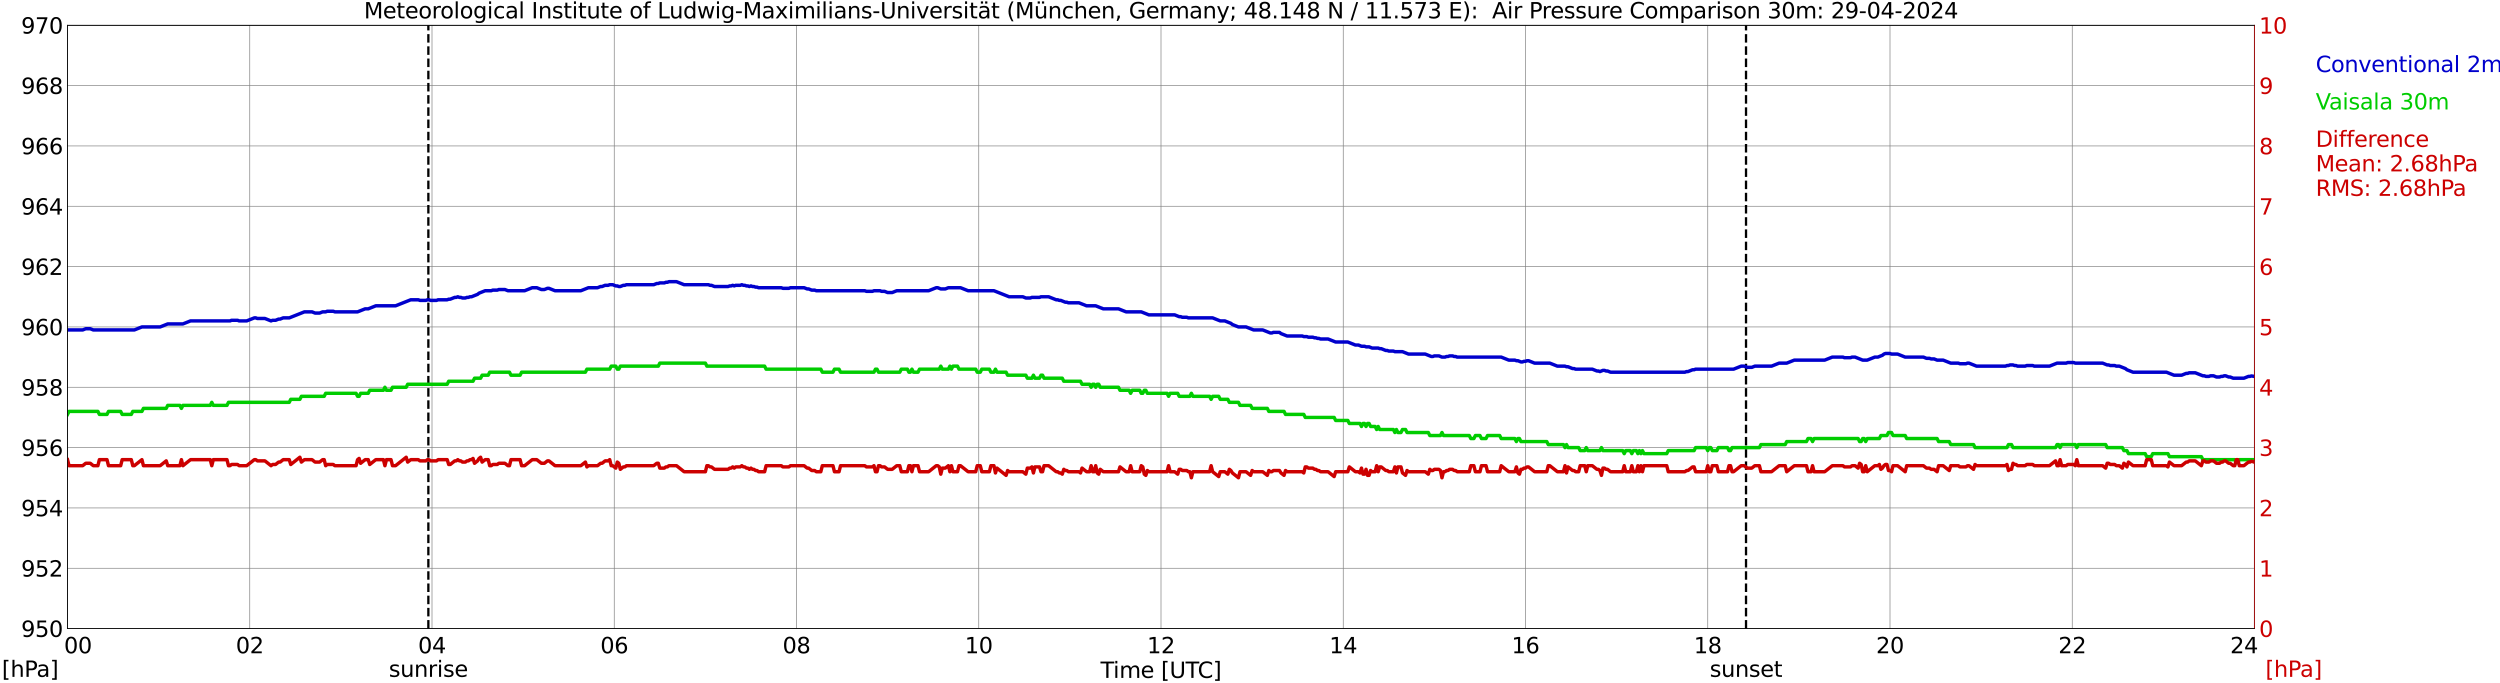 <?xml version="1.0" encoding="utf-8" standalone="no"?>
<!DOCTYPE svg PUBLIC "-//W3C//DTD SVG 1.1//EN"
  "http://www.w3.org/Graphics/SVG/1.1/DTD/svg11.dtd">
<svg xmlns:xlink="http://www.w3.org/1999/xlink" width="1085.4pt" height="296.64pt" viewBox="0 0 1085.4 296.64" xmlns="http://www.w3.org/2000/svg" version="1.1">
 <defs>
  <style type="text/css">*{stroke-linejoin: round; stroke-linecap: butt}</style>
 </defs>
 <g id="figure_1">
  <g id="patch_1">
   <path d="M 0 296.64 
L 1085.4 296.64 
L 1085.4 0 
L 0 0 
z
" style="fill: #ffffff"/>
  </g>
  <g id="axes_1">
   <g id="patch_2">
    <path d="M 29.306 272.909 
L 978.814 272.909 
L 978.814 10.976 
L 29.306 10.976 
z
" style="fill: #ffffff"/>
   </g>
   <g id="patch_3">
    <path d="M 978.814 272.909 
L 978.814 272.909 
L 978.814 10.976 
L 978.814 10.976 
z
" clip-path="url(#p9d248c003d)" style="fill: #d3d3d3; opacity: 0.25; stroke: #d3d3d3; stroke-linejoin: miter"/>
   </g>
   <g id="matplotlib.axis_1">
    <g id="xtick_1">
     <g id="line2d_1">
      <path d="M 29.306 272.909 
L 29.306 10.976 
" clip-path="url(#p9d248c003d)" style="fill: none; stroke: #808080; stroke-width: 0.3; stroke-linecap: square"/>
     </g>
     <g id="line2d_2"/>
     <g id="text_1">
      <!--    00 -->
      <g transform="translate(18.733 283.627) scale(0.095 -0.095)">
       <defs>
        <path id="DejaVuSans-20" transform="scale(0.016)"/>
        <path id="DejaVuSans-30" d="M 2034 4250 
Q 1547 4250 1301 3770 
Q 1056 3291 1056 2328 
Q 1056 1369 1301 889 
Q 1547 409 2034 409 
Q 2525 409 2770 889 
Q 3016 1369 3016 2328 
Q 3016 3291 2770 3770 
Q 2525 4250 2034 4250 
z
M 2034 4750 
Q 2819 4750 3233 4129 
Q 3647 3509 3647 2328 
Q 3647 1150 3233 529 
Q 2819 -91 2034 -91 
Q 1250 -91 836 529 
Q 422 1150 422 2328 
Q 422 3509 836 4129 
Q 1250 4750 2034 4750 
z
" transform="scale(0.016)"/>
       </defs>
       <use xlink:href="#DejaVuSans-20"/>
       <use xlink:href="#DejaVuSans-20" transform="translate(31.787 0)"/>
       <use xlink:href="#DejaVuSans-20" transform="translate(63.574 0)"/>
       <use xlink:href="#DejaVuSans-30" transform="translate(95.361 0)"/>
       <use xlink:href="#DejaVuSans-30" transform="translate(158.984 0)"/>
      </g>
     </g>
    </g>
    <g id="xtick_2">
     <g id="line2d_3">
      <path d="M 108.431 272.909 
L 108.431 10.976 
" clip-path="url(#p9d248c003d)" style="fill: none; stroke: #808080; stroke-width: 0.3; stroke-linecap: square"/>
     </g>
     <g id="line2d_4"/>
     <g id="text_2">
      <!-- 02 -->
      <g transform="translate(102.387 283.627) scale(0.095 -0.095)">
       <defs>
        <path id="DejaVuSans-32" d="M 1228 531 
L 3431 531 
L 3431 0 
L 469 0 
L 469 531 
Q 828 903 1448 1529 
Q 2069 2156 2228 2338 
Q 2531 2678 2651 2914 
Q 2772 3150 2772 3378 
Q 2772 3750 2511 3984 
Q 2250 4219 1831 4219 
Q 1534 4219 1204 4116 
Q 875 4013 500 3803 
L 500 4441 
Q 881 4594 1212 4672 
Q 1544 4750 1819 4750 
Q 2544 4750 2975 4387 
Q 3406 4025 3406 3419 
Q 3406 3131 3298 2873 
Q 3191 2616 2906 2266 
Q 2828 2175 2409 1742 
Q 1991 1309 1228 531 
z
" transform="scale(0.016)"/>
       </defs>
       <use xlink:href="#DejaVuSans-30"/>
       <use xlink:href="#DejaVuSans-32" transform="translate(63.623 0)"/>
      </g>
     </g>
    </g>
    <g id="xtick_3">
     <g id="line2d_5">
      <path d="M 187.557 272.909 
L 187.557 10.976 
" clip-path="url(#p9d248c003d)" style="fill: none; stroke: #808080; stroke-width: 0.3; stroke-linecap: square"/>
     </g>
     <g id="line2d_6"/>
     <g id="text_3">
      <!-- 04 -->
      <g transform="translate(181.513 283.627) scale(0.095 -0.095)">
       <defs>
        <path id="DejaVuSans-34" d="M 2419 4116 
L 825 1625 
L 2419 1625 
L 2419 4116 
z
M 2253 4666 
L 3047 4666 
L 3047 1625 
L 3713 1625 
L 3713 1100 
L 3047 1100 
L 3047 0 
L 2419 0 
L 2419 1100 
L 313 1100 
L 313 1709 
L 2253 4666 
z
" transform="scale(0.016)"/>
       </defs>
       <use xlink:href="#DejaVuSans-30"/>
       <use xlink:href="#DejaVuSans-34" transform="translate(63.623 0)"/>
      </g>
     </g>
    </g>
    <g id="xtick_4">
     <g id="line2d_7">
      <path d="M 266.683 272.909 
L 266.683 10.976 
" clip-path="url(#p9d248c003d)" style="fill: none; stroke: #808080; stroke-width: 0.3; stroke-linecap: square"/>
     </g>
     <g id="line2d_8"/>
     <g id="text_4">
      <!-- 06 -->
      <g transform="translate(260.638 283.627) scale(0.095 -0.095)">
       <defs>
        <path id="DejaVuSans-36" d="M 2113 2584 
Q 1688 2584 1439 2293 
Q 1191 2003 1191 1497 
Q 1191 994 1439 701 
Q 1688 409 2113 409 
Q 2538 409 2786 701 
Q 3034 994 3034 1497 
Q 3034 2003 2786 2293 
Q 2538 2584 2113 2584 
z
M 3366 4563 
L 3366 3988 
Q 3128 4100 2886 4159 
Q 2644 4219 2406 4219 
Q 1781 4219 1451 3797 
Q 1122 3375 1075 2522 
Q 1259 2794 1537 2939 
Q 1816 3084 2150 3084 
Q 2853 3084 3261 2657 
Q 3669 2231 3669 1497 
Q 3669 778 3244 343 
Q 2819 -91 2113 -91 
Q 1303 -91 875 529 
Q 447 1150 447 2328 
Q 447 3434 972 4092 
Q 1497 4750 2381 4750 
Q 2619 4750 2861 4703 
Q 3103 4656 3366 4563 
z
" transform="scale(0.016)"/>
       </defs>
       <use xlink:href="#DejaVuSans-30"/>
       <use xlink:href="#DejaVuSans-36" transform="translate(63.623 0)"/>
      </g>
     </g>
    </g>
    <g id="xtick_5">
     <g id="line2d_9">
      <path d="M 345.808 272.909 
L 345.808 10.976 
" clip-path="url(#p9d248c003d)" style="fill: none; stroke: #808080; stroke-width: 0.3; stroke-linecap: square"/>
     </g>
     <g id="line2d_10"/>
     <g id="text_5">
      <!-- 08 -->
      <g transform="translate(339.764 283.627) scale(0.095 -0.095)">
       <defs>
        <path id="DejaVuSans-38" d="M 2034 2216 
Q 1584 2216 1326 1975 
Q 1069 1734 1069 1313 
Q 1069 891 1326 650 
Q 1584 409 2034 409 
Q 2484 409 2743 651 
Q 3003 894 3003 1313 
Q 3003 1734 2745 1975 
Q 2488 2216 2034 2216 
z
M 1403 2484 
Q 997 2584 770 2862 
Q 544 3141 544 3541 
Q 544 4100 942 4425 
Q 1341 4750 2034 4750 
Q 2731 4750 3128 4425 
Q 3525 4100 3525 3541 
Q 3525 3141 3298 2862 
Q 3072 2584 2669 2484 
Q 3125 2378 3379 2068 
Q 3634 1759 3634 1313 
Q 3634 634 3220 271 
Q 2806 -91 2034 -91 
Q 1263 -91 848 271 
Q 434 634 434 1313 
Q 434 1759 690 2068 
Q 947 2378 1403 2484 
z
M 1172 3481 
Q 1172 3119 1398 2916 
Q 1625 2713 2034 2713 
Q 2441 2713 2670 2916 
Q 2900 3119 2900 3481 
Q 2900 3844 2670 4047 
Q 2441 4250 2034 4250 
Q 1625 4250 1398 4047 
Q 1172 3844 1172 3481 
z
" transform="scale(0.016)"/>
       </defs>
       <use xlink:href="#DejaVuSans-30"/>
       <use xlink:href="#DejaVuSans-38" transform="translate(63.623 0)"/>
      </g>
     </g>
    </g>
    <g id="xtick_6">
     <g id="line2d_11">
      <path d="M 424.934 272.909 
L 424.934 10.976 
" clip-path="url(#p9d248c003d)" style="fill: none; stroke: #808080; stroke-width: 0.3; stroke-linecap: square"/>
     </g>
     <g id="line2d_12"/>
     <g id="text_6">
      <!-- 10 -->
      <g transform="translate(418.89 283.627) scale(0.095 -0.095)">
       <defs>
        <path id="DejaVuSans-31" d="M 794 531 
L 1825 531 
L 1825 4091 
L 703 3866 
L 703 4441 
L 1819 4666 
L 2450 4666 
L 2450 531 
L 3481 531 
L 3481 0 
L 794 0 
L 794 531 
z
" transform="scale(0.016)"/>
       </defs>
       <use xlink:href="#DejaVuSans-31"/>
       <use xlink:href="#DejaVuSans-30" transform="translate(63.623 0)"/>
      </g>
     </g>
    </g>
    <g id="xtick_7">
     <g id="line2d_13">
      <path d="M 504.06 272.909 
L 504.06 10.976 
" clip-path="url(#p9d248c003d)" style="fill: none; stroke: #808080; stroke-width: 0.3; stroke-linecap: square"/>
     </g>
     <g id="line2d_14"/>
     <g id="text_7">
      <!-- 12 -->
      <g transform="translate(498.015 283.627) scale(0.095 -0.095)">
       <use xlink:href="#DejaVuSans-31"/>
       <use xlink:href="#DejaVuSans-32" transform="translate(63.623 0)"/>
      </g>
     </g>
    </g>
    <g id="xtick_8">
     <g id="line2d_15">
      <path d="M 583.185 272.909 
L 583.185 10.976 
" clip-path="url(#p9d248c003d)" style="fill: none; stroke: #808080; stroke-width: 0.3; stroke-linecap: square"/>
     </g>
     <g id="line2d_16"/>
     <g id="text_8">
      <!-- 14 -->
      <g transform="translate(577.141 283.627) scale(0.095 -0.095)">
       <use xlink:href="#DejaVuSans-31"/>
       <use xlink:href="#DejaVuSans-34" transform="translate(63.623 0)"/>
      </g>
     </g>
    </g>
    <g id="xtick_9">
     <g id="line2d_17">
      <path d="M 662.311 272.909 
L 662.311 10.976 
" clip-path="url(#p9d248c003d)" style="fill: none; stroke: #808080; stroke-width: 0.3; stroke-linecap: square"/>
     </g>
     <g id="line2d_18"/>
     <g id="text_9">
      <!-- 16 -->
      <g transform="translate(656.267 283.627) scale(0.095 -0.095)">
       <use xlink:href="#DejaVuSans-31"/>
       <use xlink:href="#DejaVuSans-36" transform="translate(63.623 0)"/>
      </g>
     </g>
    </g>
    <g id="xtick_10">
     <g id="line2d_19">
      <path d="M 741.437 272.909 
L 741.437 10.976 
" clip-path="url(#p9d248c003d)" style="fill: none; stroke: #808080; stroke-width: 0.3; stroke-linecap: square"/>
     </g>
     <g id="line2d_20"/>
     <g id="text_10">
      <!-- 18 -->
      <g transform="translate(735.392 283.627) scale(0.095 -0.095)">
       <use xlink:href="#DejaVuSans-31"/>
       <use xlink:href="#DejaVuSans-38" transform="translate(63.623 0)"/>
      </g>
     </g>
    </g>
    <g id="xtick_11">
     <g id="line2d_21">
      <path d="M 820.562 272.909 
L 820.562 10.976 
" clip-path="url(#p9d248c003d)" style="fill: none; stroke: #808080; stroke-width: 0.3; stroke-linecap: square"/>
     </g>
     <g id="line2d_22"/>
     <g id="text_11">
      <!-- 20 -->
      <g transform="translate(814.518 283.627) scale(0.095 -0.095)">
       <use xlink:href="#DejaVuSans-32"/>
       <use xlink:href="#DejaVuSans-30" transform="translate(63.623 0)"/>
      </g>
     </g>
    </g>
    <g id="xtick_12">
     <g id="line2d_23">
      <path d="M 899.688 272.909 
L 899.688 10.976 
" clip-path="url(#p9d248c003d)" style="fill: none; stroke: #808080; stroke-width: 0.3; stroke-linecap: square"/>
     </g>
     <g id="line2d_24"/>
     <g id="text_12">
      <!-- 22 -->
      <g transform="translate(893.644 283.627) scale(0.095 -0.095)">
       <use xlink:href="#DejaVuSans-32"/>
       <use xlink:href="#DejaVuSans-32" transform="translate(63.623 0)"/>
      </g>
     </g>
    </g>
    <g id="xtick_13">
     <g id="line2d_25">
      <path d="M 978.814 272.909 
L 978.814 10.976 
" clip-path="url(#p9d248c003d)" style="fill: none; stroke: #808080; stroke-width: 0.3; stroke-linecap: square"/>
     </g>
     <g id="line2d_26"/>
     <g id="text_13">
      <!-- 24    -->
      <g transform="translate(968.241 283.627) scale(0.095 -0.095)">
       <use xlink:href="#DejaVuSans-32"/>
       <use xlink:href="#DejaVuSans-34" transform="translate(63.623 0)"/>
       <use xlink:href="#DejaVuSans-20" transform="translate(127.246 0)"/>
       <use xlink:href="#DejaVuSans-20" transform="translate(159.033 0)"/>
       <use xlink:href="#DejaVuSans-20" transform="translate(190.82 0)"/>
      </g>
     </g>
    </g>
    <g id="text_14">
     <!-- Time [UTC] -->
     <g transform="translate(477.806 294.322) scale(0.095 -0.095)">
      <defs>
       <path id="DejaVuSans-54" d="M -19 4666 
L 3928 4666 
L 3928 4134 
L 2272 4134 
L 2272 0 
L 1638 0 
L 1638 4134 
L -19 4134 
L -19 4666 
z
" transform="scale(0.016)"/>
       <path id="DejaVuSans-69" d="M 603 3500 
L 1178 3500 
L 1178 0 
L 603 0 
L 603 3500 
z
M 603 4863 
L 1178 4863 
L 1178 4134 
L 603 4134 
L 603 4863 
z
" transform="scale(0.016)"/>
       <path id="DejaVuSans-6d" d="M 3328 2828 
Q 3544 3216 3844 3400 
Q 4144 3584 4550 3584 
Q 5097 3584 5394 3201 
Q 5691 2819 5691 2113 
L 5691 0 
L 5113 0 
L 5113 2094 
Q 5113 2597 4934 2840 
Q 4756 3084 4391 3084 
Q 3944 3084 3684 2787 
Q 3425 2491 3425 1978 
L 3425 0 
L 2847 0 
L 2847 2094 
Q 2847 2600 2669 2842 
Q 2491 3084 2119 3084 
Q 1678 3084 1418 2786 
Q 1159 2488 1159 1978 
L 1159 0 
L 581 0 
L 581 3500 
L 1159 3500 
L 1159 2956 
Q 1356 3278 1631 3431 
Q 1906 3584 2284 3584 
Q 2666 3584 2933 3390 
Q 3200 3197 3328 2828 
z
" transform="scale(0.016)"/>
       <path id="DejaVuSans-65" d="M 3597 1894 
L 3597 1613 
L 953 1613 
Q 991 1019 1311 708 
Q 1631 397 2203 397 
Q 2534 397 2845 478 
Q 3156 559 3463 722 
L 3463 178 
Q 3153 47 2828 -22 
Q 2503 -91 2169 -91 
Q 1331 -91 842 396 
Q 353 884 353 1716 
Q 353 2575 817 3079 
Q 1281 3584 2069 3584 
Q 2775 3584 3186 3129 
Q 3597 2675 3597 1894 
z
M 3022 2063 
Q 3016 2534 2758 2815 
Q 2500 3097 2075 3097 
Q 1594 3097 1305 2825 
Q 1016 2553 972 2059 
L 3022 2063 
z
" transform="scale(0.016)"/>
       <path id="DejaVuSans-5b" d="M 550 4863 
L 1875 4863 
L 1875 4416 
L 1125 4416 
L 1125 -397 
L 1875 -397 
L 1875 -844 
L 550 -844 
L 550 4863 
z
" transform="scale(0.016)"/>
       <path id="DejaVuSans-55" d="M 556 4666 
L 1191 4666 
L 1191 1831 
Q 1191 1081 1462 751 
Q 1734 422 2344 422 
Q 2950 422 3222 751 
Q 3494 1081 3494 1831 
L 3494 4666 
L 4128 4666 
L 4128 1753 
Q 4128 841 3676 375 
Q 3225 -91 2344 -91 
Q 1459 -91 1007 375 
Q 556 841 556 1753 
L 556 4666 
z
" transform="scale(0.016)"/>
       <path id="DejaVuSans-43" d="M 4122 4306 
L 4122 3641 
Q 3803 3938 3442 4084 
Q 3081 4231 2675 4231 
Q 1875 4231 1450 3742 
Q 1025 3253 1025 2328 
Q 1025 1406 1450 917 
Q 1875 428 2675 428 
Q 3081 428 3442 575 
Q 3803 722 4122 1019 
L 4122 359 
Q 3791 134 3420 21 
Q 3050 -91 2638 -91 
Q 1578 -91 968 557 
Q 359 1206 359 2328 
Q 359 3453 968 4101 
Q 1578 4750 2638 4750 
Q 3056 4750 3426 4639 
Q 3797 4528 4122 4306 
z
" transform="scale(0.016)"/>
       <path id="DejaVuSans-5d" d="M 1947 4863 
L 1947 -844 
L 622 -844 
L 622 -397 
L 1369 -397 
L 1369 4416 
L 622 4416 
L 622 4863 
L 1947 4863 
z
" transform="scale(0.016)"/>
      </defs>
      <use xlink:href="#DejaVuSans-54"/>
      <use xlink:href="#DejaVuSans-69" transform="translate(57.959 0)"/>
      <use xlink:href="#DejaVuSans-6d" transform="translate(85.742 0)"/>
      <use xlink:href="#DejaVuSans-65" transform="translate(183.154 0)"/>
      <use xlink:href="#DejaVuSans-20" transform="translate(244.678 0)"/>
      <use xlink:href="#DejaVuSans-5b" transform="translate(276.465 0)"/>
      <use xlink:href="#DejaVuSans-55" transform="translate(315.479 0)"/>
      <use xlink:href="#DejaVuSans-54" transform="translate(388.672 0)"/>
      <use xlink:href="#DejaVuSans-43" transform="translate(443.881 0)"/>
      <use xlink:href="#DejaVuSans-5d" transform="translate(513.705 0)"/>
     </g>
    </g>
   </g>
   <g id="matplotlib.axis_2">
    <g id="ytick_1">
     <g id="line2d_27">
      <path d="M 29.306 272.909 
L 978.814 272.909 
" clip-path="url(#p9d248c003d)" style="fill: none; stroke: #808080; stroke-width: 0.3; stroke-linecap: square"/>
     </g>
     <g id="line2d_28"/>
     <g id="text_15">
      <!-- 950 -->
      <g transform="translate(9.173 276.518) scale(0.095 -0.095)">
       <defs>
        <path id="DejaVuSans-39" d="M 703 97 
L 703 672 
Q 941 559 1184 500 
Q 1428 441 1663 441 
Q 2288 441 2617 861 
Q 2947 1281 2994 2138 
Q 2813 1869 2534 1725 
Q 2256 1581 1919 1581 
Q 1219 1581 811 2004 
Q 403 2428 403 3163 
Q 403 3881 828 4315 
Q 1253 4750 1959 4750 
Q 2769 4750 3195 4129 
Q 3622 3509 3622 2328 
Q 3622 1225 3098 567 
Q 2575 -91 1691 -91 
Q 1453 -91 1209 -44 
Q 966 3 703 97 
z
M 1959 2075 
Q 2384 2075 2632 2365 
Q 2881 2656 2881 3163 
Q 2881 3666 2632 3958 
Q 2384 4250 1959 4250 
Q 1534 4250 1286 3958 
Q 1038 3666 1038 3163 
Q 1038 2656 1286 2365 
Q 1534 2075 1959 2075 
z
" transform="scale(0.016)"/>
        <path id="DejaVuSans-35" d="M 691 4666 
L 3169 4666 
L 3169 4134 
L 1269 4134 
L 1269 2991 
Q 1406 3038 1543 3061 
Q 1681 3084 1819 3084 
Q 2600 3084 3056 2656 
Q 3513 2228 3513 1497 
Q 3513 744 3044 326 
Q 2575 -91 1722 -91 
Q 1428 -91 1123 -41 
Q 819 9 494 109 
L 494 744 
Q 775 591 1075 516 
Q 1375 441 1709 441 
Q 2250 441 2565 725 
Q 2881 1009 2881 1497 
Q 2881 1984 2565 2268 
Q 2250 2553 1709 2553 
Q 1456 2553 1204 2497 
Q 953 2441 691 2322 
L 691 4666 
z
" transform="scale(0.016)"/>
       </defs>
       <use xlink:href="#DejaVuSans-39"/>
       <use xlink:href="#DejaVuSans-35" transform="translate(63.623 0)"/>
       <use xlink:href="#DejaVuSans-30" transform="translate(127.246 0)"/>
      </g>
     </g>
    </g>
    <g id="ytick_2">
     <g id="line2d_29">
      <path d="M 29.306 246.715 
L 978.814 246.715 
" clip-path="url(#p9d248c003d)" style="fill: none; stroke: #808080; stroke-width: 0.3; stroke-linecap: square"/>
     </g>
     <g id="line2d_30"/>
     <g id="text_16">
      <!-- 952 -->
      <g transform="translate(9.173 250.325) scale(0.095 -0.095)">
       <use xlink:href="#DejaVuSans-39"/>
       <use xlink:href="#DejaVuSans-35" transform="translate(63.623 0)"/>
       <use xlink:href="#DejaVuSans-32" transform="translate(127.246 0)"/>
      </g>
     </g>
    </g>
    <g id="ytick_3">
     <g id="line2d_31">
      <path d="M 29.306 220.522 
L 978.814 220.522 
" clip-path="url(#p9d248c003d)" style="fill: none; stroke: #808080; stroke-width: 0.3; stroke-linecap: square"/>
     </g>
     <g id="line2d_32"/>
     <g id="text_17">
      <!-- 954 -->
      <g transform="translate(9.173 224.131) scale(0.095 -0.095)">
       <use xlink:href="#DejaVuSans-39"/>
       <use xlink:href="#DejaVuSans-35" transform="translate(63.623 0)"/>
       <use xlink:href="#DejaVuSans-34" transform="translate(127.246 0)"/>
      </g>
     </g>
    </g>
    <g id="ytick_4">
     <g id="line2d_33">
      <path d="M 29.306 194.329 
L 978.814 194.329 
" clip-path="url(#p9d248c003d)" style="fill: none; stroke: #808080; stroke-width: 0.3; stroke-linecap: square"/>
     </g>
     <g id="line2d_34"/>
     <g id="text_18">
      <!-- 956 -->
      <g transform="translate(9.173 197.938) scale(0.095 -0.095)">
       <use xlink:href="#DejaVuSans-39"/>
       <use xlink:href="#DejaVuSans-35" transform="translate(63.623 0)"/>
       <use xlink:href="#DejaVuSans-36" transform="translate(127.246 0)"/>
      </g>
     </g>
    </g>
    <g id="ytick_5">
     <g id="line2d_35">
      <path d="M 29.306 168.136 
L 978.814 168.136 
" clip-path="url(#p9d248c003d)" style="fill: none; stroke: #808080; stroke-width: 0.3; stroke-linecap: square"/>
     </g>
     <g id="line2d_36"/>
     <g id="text_19">
      <!-- 958 -->
      <g transform="translate(9.173 171.745) scale(0.095 -0.095)">
       <use xlink:href="#DejaVuSans-39"/>
       <use xlink:href="#DejaVuSans-35" transform="translate(63.623 0)"/>
       <use xlink:href="#DejaVuSans-38" transform="translate(127.246 0)"/>
      </g>
     </g>
    </g>
    <g id="ytick_6">
     <g id="line2d_37">
      <path d="M 29.306 141.942 
L 978.814 141.942 
" clip-path="url(#p9d248c003d)" style="fill: none; stroke: #808080; stroke-width: 0.3; stroke-linecap: square"/>
     </g>
     <g id="line2d_38"/>
     <g id="text_20">
      <!-- 960 -->
      <g transform="translate(9.173 145.551) scale(0.095 -0.095)">
       <use xlink:href="#DejaVuSans-39"/>
       <use xlink:href="#DejaVuSans-36" transform="translate(63.623 0)"/>
       <use xlink:href="#DejaVuSans-30" transform="translate(127.246 0)"/>
      </g>
     </g>
    </g>
    <g id="ytick_7">
     <g id="line2d_39">
      <path d="M 29.306 115.749 
L 978.814 115.749 
" clip-path="url(#p9d248c003d)" style="fill: none; stroke: #808080; stroke-width: 0.3; stroke-linecap: square"/>
     </g>
     <g id="line2d_40"/>
     <g id="text_21">
      <!-- 962 -->
      <g transform="translate(9.173 119.358) scale(0.095 -0.095)">
       <use xlink:href="#DejaVuSans-39"/>
       <use xlink:href="#DejaVuSans-36" transform="translate(63.623 0)"/>
       <use xlink:href="#DejaVuSans-32" transform="translate(127.246 0)"/>
      </g>
     </g>
    </g>
    <g id="ytick_8">
     <g id="line2d_41">
      <path d="M 29.306 89.556 
L 978.814 89.556 
" clip-path="url(#p9d248c003d)" style="fill: none; stroke: #808080; stroke-width: 0.3; stroke-linecap: square"/>
     </g>
     <g id="line2d_42"/>
     <g id="text_22">
      <!-- 964 -->
      <g transform="translate(9.173 93.165) scale(0.095 -0.095)">
       <use xlink:href="#DejaVuSans-39"/>
       <use xlink:href="#DejaVuSans-36" transform="translate(63.623 0)"/>
       <use xlink:href="#DejaVuSans-34" transform="translate(127.246 0)"/>
      </g>
     </g>
    </g>
    <g id="ytick_9">
     <g id="line2d_43">
      <path d="M 29.306 63.362 
L 978.814 63.362 
" clip-path="url(#p9d248c003d)" style="fill: none; stroke: #808080; stroke-width: 0.3; stroke-linecap: square"/>
     </g>
     <g id="line2d_44"/>
     <g id="text_23">
      <!-- 966 -->
      <g transform="translate(9.173 66.972) scale(0.095 -0.095)">
       <use xlink:href="#DejaVuSans-39"/>
       <use xlink:href="#DejaVuSans-36" transform="translate(63.623 0)"/>
       <use xlink:href="#DejaVuSans-36" transform="translate(127.246 0)"/>
      </g>
     </g>
    </g>
    <g id="ytick_10">
     <g id="line2d_45">
      <path d="M 29.306 37.169 
L 978.814 37.169 
" clip-path="url(#p9d248c003d)" style="fill: none; stroke: #808080; stroke-width: 0.3; stroke-linecap: square"/>
     </g>
     <g id="line2d_46"/>
     <g id="text_24">
      <!-- 968 -->
      <g transform="translate(9.173 40.778) scale(0.095 -0.095)">
       <use xlink:href="#DejaVuSans-39"/>
       <use xlink:href="#DejaVuSans-36" transform="translate(63.623 0)"/>
       <use xlink:href="#DejaVuSans-38" transform="translate(127.246 0)"/>
      </g>
     </g>
    </g>
    <g id="ytick_11">
     <g id="line2d_47">
      <path d="M 29.306 10.976 
L 978.814 10.976 
" clip-path="url(#p9d248c003d)" style="fill: none; stroke: #808080; stroke-width: 0.3; stroke-linecap: square"/>
     </g>
     <g id="line2d_48"/>
     <g id="text_25">
      <!-- 970 -->
      <g transform="translate(9.173 14.585) scale(0.095 -0.095)">
       <defs>
        <path id="DejaVuSans-37" d="M 525 4666 
L 3525 4666 
L 3525 4397 
L 1831 0 
L 1172 0 
L 2766 4134 
L 525 4134 
L 525 4666 
z
" transform="scale(0.016)"/>
       </defs>
       <use xlink:href="#DejaVuSans-39"/>
       <use xlink:href="#DejaVuSans-37" transform="translate(63.623 0)"/>
       <use xlink:href="#DejaVuSans-30" transform="translate(127.246 0)"/>
      </g>
     </g>
    </g>
   </g>
   <g id="line2d_49">
    <path d="M 185.975 272.909 
L 185.975 10.976 
" clip-path="url(#p9d248c003d)" style="fill: none; stroke-dasharray: 3.7,1.6; stroke-dashoffset: 0; stroke: #000000"/>
   </g>
   <g id="line2d_50">
    <path d="M 758.053 272.909 
L 758.053 10.976 
" clip-path="url(#p9d248c003d)" style="fill: none; stroke-dasharray: 3.7,1.6; stroke-dashoffset: 0; stroke: #000000"/>
   </g>
   <g id="line2d_51">
    <path d="M 29.306 143.252 
L 35.9 143.252 
L 37.218 142.728 
L 39.197 142.728 
L 40.515 143.252 
L 58.319 143.252 
L 61.615 141.942 
L 69.528 141.942 
L 72.825 140.633 
L 79.419 140.633 
L 82.716 139.323 
L 99.86 139.323 
L 100.519 139.061 
L 103.156 139.061 
L 103.816 139.323 
L 107.113 139.323 
L 110.41 138.013 
L 111.069 138.013 
L 111.728 138.275 
L 115.025 138.275 
L 117.663 139.323 
L 118.322 139.061 
L 119.641 139.061 
L 120.96 138.537 
L 121.619 138.537 
L 122.938 138.013 
L 125.575 138.013 
L 132.169 135.394 
L 135.466 135.394 
L 136.785 135.918 
L 138.763 135.918 
L 140.082 135.394 
L 141.4 135.394 
L 142.06 135.132 
L 144.697 135.132 
L 145.357 135.394 
L 155.247 135.394 
L 158.544 134.084 
L 159.863 134.084 
L 163.16 132.775 
L 171.732 132.775 
L 178.326 130.155 
L 181.623 130.155 
L 182.282 130.417 
L 184.92 130.417 
L 185.579 130.155 
L 186.238 130.155 
L 186.898 130.417 
L 189.535 130.417 
L 190.195 130.155 
L 194.151 130.155 
L 194.81 129.893 
L 195.47 129.893 
L 197.448 129.108 
L 198.107 129.108 
L 198.767 128.846 
L 199.426 129.108 
L 200.085 129.108 
L 200.745 129.369 
L 202.063 129.369 
L 202.723 129.108 
L 203.382 129.108 
L 204.042 128.846 
L 204.701 128.846 
L 207.339 127.798 
L 207.998 127.274 
L 210.635 126.226 
L 213.273 126.226 
L 213.932 125.964 
L 215.91 125.964 
L 216.57 125.702 
L 219.207 125.702 
L 220.526 126.226 
L 227.779 126.226 
L 231.076 124.917 
L 233.054 124.917 
L 235.033 125.702 
L 236.351 125.702 
L 237.67 125.179 
L 238.329 125.179 
L 240.967 126.226 
L 252.176 126.226 
L 255.473 124.917 
L 259.43 124.917 
L 260.748 124.393 
L 261.408 124.393 
L 262.726 123.869 
L 264.045 123.869 
L 264.705 123.607 
L 266.023 123.607 
L 267.342 124.131 
L 268.002 124.131 
L 268.661 124.393 
L 269.32 124.393 
L 270.639 123.869 
L 271.298 123.869 
L 271.958 123.607 
L 283.827 123.607 
L 285.145 123.083 
L 285.805 123.083 
L 286.464 122.821 
L 288.442 122.821 
L 289.102 122.559 
L 289.761 122.559 
L 290.42 122.297 
L 293.717 122.297 
L 297.014 123.607 
L 307.564 123.607 
L 308.224 123.869 
L 308.883 123.869 
L 310.202 124.393 
L 316.136 124.393 
L 316.796 124.131 
L 317.455 124.131 
L 318.114 123.869 
L 318.774 124.131 
L 319.433 123.869 
L 321.411 123.869 
L 322.071 123.607 
L 322.73 123.869 
L 323.39 123.869 
L 324.049 124.131 
L 324.708 124.131 
L 325.368 124.393 
L 326.027 124.131 
L 326.686 124.393 
L 327.346 124.393 
L 328.005 124.655 
L 328.665 124.655 
L 329.324 124.917 
L 339.215 124.917 
L 339.874 125.179 
L 342.512 125.179 
L 343.171 124.917 
L 349.105 124.917 
L 350.424 125.44 
L 351.083 125.44 
L 352.402 125.964 
L 353.721 125.964 
L 354.38 126.226 
L 375.481 126.226 
L 376.14 126.488 
L 378.777 126.488 
L 379.437 126.226 
L 382.074 126.226 
L 382.734 126.488 
L 384.053 126.488 
L 385.371 127.012 
L 387.349 127.012 
L 389.328 126.226 
L 403.175 126.226 
L 406.471 124.917 
L 407.131 124.917 
L 408.45 125.44 
L 410.428 125.44 
L 411.746 124.917 
L 417.022 124.917 
L 420.318 126.226 
L 431.528 126.226 
L 438.122 128.846 
L 444.056 128.846 
L 445.375 129.369 
L 447.353 129.369 
L 448.012 129.108 
L 451.309 129.108 
L 451.969 128.846 
L 455.266 128.846 
L 458.563 130.155 
L 459.222 130.155 
L 459.881 130.417 
L 460.541 130.417 
L 462.519 131.203 
L 463.178 131.203 
L 463.838 131.465 
L 468.453 131.465 
L 471.75 132.775 
L 475.706 132.775 
L 479.003 134.084 
L 485.597 134.084 
L 488.894 135.394 
L 495.488 135.394 
L 498.785 136.704 
L 509.994 136.704 
L 511.972 137.489 
L 512.632 137.489 
L 513.291 137.751 
L 515.269 137.751 
L 515.929 138.013 
L 526.479 138.013 
L 529.776 139.323 
L 531.754 139.323 
L 534.391 140.371 
L 535.051 140.895 
L 537.688 141.942 
L 540.985 141.942 
L 544.282 143.252 
L 548.238 143.252 
L 551.535 144.562 
L 552.195 144.562 
L 552.854 144.3 
L 555.491 144.3 
L 556.151 144.824 
L 558.788 145.871 
L 565.382 145.871 
L 566.042 146.133 
L 567.36 146.133 
L 568.02 146.395 
L 569.998 146.395 
L 570.657 146.657 
L 571.317 146.657 
L 571.976 146.919 
L 572.635 146.919 
L 573.295 147.181 
L 576.592 147.181 
L 579.889 148.491 
L 585.164 148.491 
L 588.46 149.8 
L 589.779 149.8 
L 591.098 150.324 
L 592.417 150.324 
L 593.076 150.586 
L 594.395 150.586 
L 595.714 151.11 
L 598.351 151.11 
L 599.011 151.372 
L 599.67 151.372 
L 601.648 152.158 
L 602.307 152.158 
L 602.967 152.42 
L 604.945 152.42 
L 605.604 152.681 
L 608.901 152.681 
L 611.539 153.729 
L 618.792 153.729 
L 621.429 154.777 
L 622.089 154.777 
L 622.748 154.515 
L 624.726 154.515 
L 626.045 155.039 
L 627.364 155.039 
L 628.023 154.777 
L 628.683 154.777 
L 629.342 154.515 
L 630.661 154.515 
L 631.32 154.777 
L 631.98 154.777 
L 632.639 155.039 
L 651.761 155.039 
L 655.058 156.349 
L 657.695 156.349 
L 658.355 156.61 
L 659.014 156.61 
L 660.333 157.134 
L 660.992 157.134 
L 661.652 156.872 
L 662.311 156.872 
L 662.97 156.61 
L 663.63 156.61 
L 666.267 157.658 
L 672.861 157.658 
L 676.158 158.968 
L 679.455 158.968 
L 680.114 159.23 
L 680.774 159.23 
L 682.752 160.016 
L 683.411 160.016 
L 684.071 160.278 
L 691.324 160.278 
L 693.302 161.063 
L 693.961 161.063 
L 694.621 161.325 
L 695.939 160.801 
L 696.599 160.801 
L 697.258 161.063 
L 697.918 161.063 
L 699.236 161.587 
L 731.546 161.587 
L 732.205 161.325 
L 732.865 161.325 
L 734.843 160.539 
L 735.502 160.539 
L 736.162 160.278 
L 752.646 160.278 
L 755.943 158.968 
L 757.262 158.968 
L 758.581 159.492 
L 760.559 159.492 
L 761.878 158.968 
L 769.131 158.968 
L 772.428 157.658 
L 775.725 157.658 
L 779.021 156.349 
L 792.209 156.349 
L 795.506 155.039 
L 800.122 155.039 
L 800.781 155.301 
L 803.419 155.301 
L 804.078 155.039 
L 805.397 155.039 
L 808.694 156.349 
L 810.672 156.349 
L 813.969 155.039 
L 815.287 155.039 
L 817.265 154.253 
L 817.925 153.729 
L 818.584 153.467 
L 820.562 153.467 
L 821.222 153.729 
L 823.859 153.729 
L 827.156 155.039 
L 835.069 155.039 
L 836.388 155.563 
L 837.706 155.563 
L 838.366 155.825 
L 839.684 155.825 
L 841.003 156.349 
L 843.641 156.349 
L 846.938 157.658 
L 850.235 157.658 
L 850.894 157.92 
L 853.531 157.92 
L 854.191 157.658 
L 854.85 157.658 
L 858.147 158.968 
L 870.675 158.968 
L 871.335 158.706 
L 871.994 158.706 
L 872.653 158.444 
L 873.972 158.444 
L 874.632 158.706 
L 875.291 158.706 
L 875.95 158.968 
L 879.247 158.968 
L 879.907 158.706 
L 882.544 158.706 
L 883.204 158.968 
L 889.797 158.968 
L 893.094 157.658 
L 897.051 157.658 
L 897.71 157.396 
L 900.347 157.396 
L 901.007 157.658 
L 912.876 157.658 
L 914.854 158.444 
L 915.513 158.444 
L 916.173 158.706 
L 918.151 158.706 
L 918.81 158.968 
L 920.129 158.968 
L 922.766 160.016 
L 923.426 160.539 
L 926.063 161.587 
L 940.57 161.587 
L 943.867 162.897 
L 947.163 162.897 
L 949.142 162.111 
L 949.801 162.111 
L 950.46 161.849 
L 953.098 161.849 
L 956.395 163.159 
L 957.054 163.159 
L 957.714 163.421 
L 959.032 163.421 
L 959.692 163.159 
L 961.01 163.159 
L 962.329 163.683 
L 963.648 163.683 
L 964.307 163.421 
L 964.967 163.421 
L 965.626 163.159 
L 966.285 163.159 
L 967.604 163.683 
L 968.264 163.683 
L 969.582 164.207 
L 974.198 164.207 
L 976.176 163.421 
L 976.836 163.421 
L 977.495 163.224 
L 978.154 163.333 
L 978.154 163.333 
" clip-path="url(#p9d248c003d)" style="fill: none; stroke: #0000cc; stroke-width: 1.5; stroke-linecap: square"/>
   </g>
   <g id="line2d_52">
    <path d="M 29.306 179.923 
L 29.965 178.613 
L 42.493 178.613 
L 43.153 179.923 
L 46.45 179.923 
L 47.109 178.613 
L 52.384 178.613 
L 53.043 179.923 
L 57 179.923 
L 57.659 178.613 
L 61.615 178.613 
L 62.275 177.303 
L 72.166 177.303 
L 72.825 175.994 
L 78.1 175.994 
L 78.759 177.303 
L 79.419 175.994 
L 91.288 175.994 
L 91.947 174.684 
L 92.606 175.994 
L 98.541 175.994 
L 99.2 174.684 
L 125.575 174.684 
L 126.235 173.374 
L 130.191 173.374 
L 130.85 172.065 
L 140.741 172.065 
L 141.4 170.755 
L 154.588 170.755 
L 155.247 172.065 
L 155.907 172.065 
L 156.566 170.755 
L 159.863 170.755 
L 160.523 169.445 
L 166.457 169.445 
L 167.116 168.136 
L 167.776 169.445 
L 169.754 169.445 
L 170.413 168.136 
L 176.348 168.136 
L 177.007 166.826 
L 194.151 166.826 
L 194.81 165.516 
L 205.36 165.516 
L 206.02 164.207 
L 208.657 164.207 
L 209.317 162.897 
L 211.954 162.897 
L 212.614 161.587 
L 221.186 161.587 
L 221.845 162.897 
L 225.801 162.897 
L 226.461 161.587 
L 254.155 161.587 
L 254.814 160.278 
L 264.705 160.278 
L 265.364 158.968 
L 267.342 158.968 
L 268.002 160.278 
L 268.661 160.278 
L 269.32 158.968 
L 285.805 158.968 
L 286.464 157.658 
L 306.246 157.658 
L 306.905 158.968 
L 331.961 158.968 
L 332.621 160.278 
L 356.359 160.278 
L 357.018 161.587 
L 361.634 161.587 
L 362.293 160.278 
L 364.271 160.278 
L 364.93 161.587 
L 379.437 161.587 
L 380.096 160.278 
L 380.756 160.278 
L 381.415 161.587 
L 390.646 161.587 
L 391.306 160.278 
L 393.943 160.278 
L 394.603 161.587 
L 395.262 161.587 
L 395.921 160.278 
L 396.581 161.587 
L 398.559 161.587 
L 399.218 160.278 
L 407.79 160.278 
L 408.45 158.968 
L 409.109 160.278 
L 411.746 160.278 
L 412.406 158.968 
L 413.065 160.278 
L 413.725 158.968 
L 415.703 158.968 
L 416.362 160.278 
L 423.615 160.278 
L 424.275 161.587 
L 425.593 161.587 
L 426.253 160.278 
L 429.55 160.278 
L 430.209 161.587 
L 431.528 161.587 
L 432.187 160.278 
L 432.847 161.587 
L 436.803 161.587 
L 437.462 162.897 
L 445.375 162.897 
L 446.034 164.207 
L 448.012 164.207 
L 448.672 162.897 
L 449.331 164.207 
L 451.309 164.207 
L 451.969 162.897 
L 452.628 162.897 
L 453.287 164.207 
L 461.2 164.207 
L 461.859 165.516 
L 469.113 165.516 
L 469.772 166.826 
L 473.069 166.826 
L 473.728 168.136 
L 474.388 166.826 
L 475.047 166.826 
L 475.706 168.136 
L 476.366 166.826 
L 477.025 166.826 
L 477.685 168.136 
L 485.597 168.136 
L 486.256 169.445 
L 490.213 169.445 
L 490.872 170.755 
L 491.532 169.445 
L 494.828 169.445 
L 495.488 170.755 
L 496.147 170.755 
L 496.807 169.445 
L 497.466 169.445 
L 498.125 170.755 
L 506.697 170.755 
L 507.357 172.065 
L 508.016 170.755 
L 511.313 170.755 
L 511.972 172.065 
L 516.588 172.065 
L 517.247 170.755 
L 517.907 172.065 
L 525.16 172.065 
L 525.819 173.374 
L 526.479 172.065 
L 529.116 172.065 
L 529.776 173.374 
L 533.073 173.374 
L 533.732 174.684 
L 537.688 174.684 
L 538.348 175.994 
L 542.963 175.994 
L 543.623 177.303 
L 550.216 177.303 
L 550.876 178.613 
L 557.47 178.613 
L 558.129 179.923 
L 566.042 179.923 
L 566.701 181.232 
L 579.229 181.232 
L 579.889 182.542 
L 585.164 182.542 
L 585.823 183.852 
L 590.439 183.852 
L 591.098 185.161 
L 591.757 183.852 
L 592.417 183.852 
L 593.076 185.161 
L 593.736 183.852 
L 594.395 183.852 
L 595.054 185.161 
L 597.032 185.161 
L 597.692 186.471 
L 598.351 185.161 
L 599.011 186.471 
L 604.945 186.471 
L 605.604 187.781 
L 606.264 186.471 
L 606.923 187.781 
L 608.242 187.781 
L 608.901 186.471 
L 610.22 186.471 
L 610.879 187.781 
L 620.111 187.781 
L 620.77 189.09 
L 625.386 189.09 
L 626.045 187.781 
L 626.705 189.09 
L 637.914 189.09 
L 638.573 190.4 
L 639.892 190.4 
L 640.552 189.09 
L 642.53 189.09 
L 643.189 190.4 
L 645.167 190.4 
L 645.827 189.09 
L 651.102 189.09 
L 651.761 190.4 
L 657.695 190.4 
L 658.355 191.71 
L 659.014 190.4 
L 659.674 190.4 
L 660.333 191.71 
L 671.542 191.71 
L 672.202 193.019 
L 678.796 193.019 
L 679.455 194.329 
L 680.114 193.019 
L 680.774 194.329 
L 685.389 194.329 
L 686.049 195.639 
L 688.027 195.639 
L 688.686 194.329 
L 689.346 195.639 
L 694.621 195.639 
L 695.28 194.329 
L 695.939 195.639 
L 704.511 195.639 
L 705.171 196.948 
L 705.83 195.639 
L 707.808 195.639 
L 708.468 196.948 
L 709.127 195.639 
L 710.446 195.639 
L 711.105 196.948 
L 711.765 195.639 
L 712.424 196.948 
L 713.083 195.639 
L 713.743 196.948 
L 723.633 196.948 
L 724.293 195.639 
L 735.502 195.639 
L 736.162 194.329 
L 740.777 194.329 
L 741.437 195.639 
L 742.096 194.329 
L 742.756 194.329 
L 743.415 195.639 
L 745.393 195.639 
L 746.052 194.329 
L 750.009 194.329 
L 750.668 195.639 
L 751.327 195.639 
L 751.987 194.329 
L 763.856 194.329 
L 764.515 193.019 
L 775.065 193.019 
L 775.725 191.71 
L 784.296 191.71 
L 784.956 190.4 
L 786.275 190.4 
L 786.934 191.71 
L 787.593 190.4 
L 806.715 190.4 
L 807.375 191.71 
L 808.034 191.71 
L 808.694 190.4 
L 809.353 190.4 
L 810.012 191.71 
L 810.672 190.4 
L 815.947 190.4 
L 816.606 189.09 
L 819.244 189.09 
L 819.903 187.781 
L 821.222 187.781 
L 821.881 189.09 
L 827.156 189.09 
L 827.816 190.4 
L 841.003 190.4 
L 841.663 191.71 
L 846.278 191.71 
L 846.938 193.019 
L 856.828 193.019 
L 857.488 194.329 
L 871.335 194.329 
L 871.994 193.019 
L 873.313 193.019 
L 873.972 194.329 
L 892.435 194.329 
L 893.094 193.019 
L 893.754 193.019 
L 894.413 194.329 
L 895.072 193.019 
L 901.007 193.019 
L 901.666 194.329 
L 902.326 193.019 
L 914.194 193.019 
L 914.854 194.329 
L 921.448 194.329 
L 922.107 195.639 
L 923.426 195.639 
L 924.085 196.948 
L 931.338 196.948 
L 931.998 198.258 
L 933.976 198.258 
L 934.635 196.948 
L 941.229 196.948 
L 941.888 198.258 
L 955.735 198.258 
L 956.395 199.568 
L 970.242 199.568 
L 970.901 200.877 
L 971.561 200.877 
L 972.22 199.568 
L 978.154 199.568 
L 978.154 199.568 
" clip-path="url(#p9d248c003d)" style="fill: none; stroke: #00cc00; stroke-width: 1.5; stroke-linecap: square"/>
   </g>
   <g id="patch_4">
    <path d="M 29.306 272.909 
L 29.306 10.976 
" style="fill: none; stroke: #000000; stroke-width: 0.3; stroke-linejoin: miter; stroke-linecap: square"/>
   </g>
   <g id="patch_5">
    <path d="M 978.814 272.909 
L 978.814 10.976 
" style="fill: none; stroke: #000000; stroke-width: 0.3; stroke-linejoin: miter; stroke-linecap: square"/>
   </g>
   <g id="patch_6">
    <path d="M 29.306 272.909 
L 978.814 272.909 
" style="fill: none; stroke: #000000; stroke-width: 0.3; stroke-linejoin: miter; stroke-linecap: square"/>
   </g>
   <g id="patch_7">
    <path d="M 29.306 10.976 
L 978.814 10.976 
" style="fill: none; stroke: #000000; stroke-width: 0.3; stroke-linejoin: miter; stroke-linecap: square"/>
   </g>
   <g id="text_26">
    <!-- sunrise -->
    <g transform="translate(168.81 293.863) scale(0.095 -0.095)">
     <defs>
      <path id="DejaVuSans-73" d="M 2834 3397 
L 2834 2853 
Q 2591 2978 2328 3040 
Q 2066 3103 1784 3103 
Q 1356 3103 1142 2972 
Q 928 2841 928 2578 
Q 928 2378 1081 2264 
Q 1234 2150 1697 2047 
L 1894 2003 
Q 2506 1872 2764 1633 
Q 3022 1394 3022 966 
Q 3022 478 2636 193 
Q 2250 -91 1575 -91 
Q 1294 -91 989 -36 
Q 684 19 347 128 
L 347 722 
Q 666 556 975 473 
Q 1284 391 1588 391 
Q 1994 391 2212 530 
Q 2431 669 2431 922 
Q 2431 1156 2273 1281 
Q 2116 1406 1581 1522 
L 1381 1569 
Q 847 1681 609 1914 
Q 372 2147 372 2553 
Q 372 3047 722 3315 
Q 1072 3584 1716 3584 
Q 2034 3584 2315 3537 
Q 2597 3491 2834 3397 
z
" transform="scale(0.016)"/>
      <path id="DejaVuSans-75" d="M 544 1381 
L 544 3500 
L 1119 3500 
L 1119 1403 
Q 1119 906 1312 657 
Q 1506 409 1894 409 
Q 2359 409 2629 706 
Q 2900 1003 2900 1516 
L 2900 3500 
L 3475 3500 
L 3475 0 
L 2900 0 
L 2900 538 
Q 2691 219 2414 64 
Q 2138 -91 1772 -91 
Q 1169 -91 856 284 
Q 544 659 544 1381 
z
M 1991 3584 
L 1991 3584 
z
" transform="scale(0.016)"/>
      <path id="DejaVuSans-6e" d="M 3513 2113 
L 3513 0 
L 2938 0 
L 2938 2094 
Q 2938 2591 2744 2837 
Q 2550 3084 2163 3084 
Q 1697 3084 1428 2787 
Q 1159 2491 1159 1978 
L 1159 0 
L 581 0 
L 581 3500 
L 1159 3500 
L 1159 2956 
Q 1366 3272 1645 3428 
Q 1925 3584 2291 3584 
Q 2894 3584 3203 3211 
Q 3513 2838 3513 2113 
z
" transform="scale(0.016)"/>
      <path id="DejaVuSans-72" d="M 2631 2963 
Q 2534 3019 2420 3045 
Q 2306 3072 2169 3072 
Q 1681 3072 1420 2755 
Q 1159 2438 1159 1844 
L 1159 0 
L 581 0 
L 581 3500 
L 1159 3500 
L 1159 2956 
Q 1341 3275 1631 3429 
Q 1922 3584 2338 3584 
Q 2397 3584 2469 3576 
Q 2541 3569 2628 3553 
L 2631 2963 
z
" transform="scale(0.016)"/>
     </defs>
     <use xlink:href="#DejaVuSans-73"/>
     <use xlink:href="#DejaVuSans-75" transform="translate(52.1 0)"/>
     <use xlink:href="#DejaVuSans-6e" transform="translate(115.479 0)"/>
     <use xlink:href="#DejaVuSans-72" transform="translate(178.857 0)"/>
     <use xlink:href="#DejaVuSans-69" transform="translate(219.971 0)"/>
     <use xlink:href="#DejaVuSans-73" transform="translate(247.754 0)"/>
     <use xlink:href="#DejaVuSans-65" transform="translate(299.854 0)"/>
    </g>
   </g>
   <g id="text_27">
    <!-- sunset -->
    <g transform="translate(742.299 293.863) scale(0.095 -0.095)">
     <defs>
      <path id="DejaVuSans-74" d="M 1172 4494 
L 1172 3500 
L 2356 3500 
L 2356 3053 
L 1172 3053 
L 1172 1153 
Q 1172 725 1289 603 
Q 1406 481 1766 481 
L 2356 481 
L 2356 0 
L 1766 0 
Q 1100 0 847 248 
Q 594 497 594 1153 
L 594 3053 
L 172 3053 
L 172 3500 
L 594 3500 
L 594 4494 
L 1172 4494 
z
" transform="scale(0.016)"/>
     </defs>
     <use xlink:href="#DejaVuSans-73"/>
     <use xlink:href="#DejaVuSans-75" transform="translate(52.1 0)"/>
     <use xlink:href="#DejaVuSans-6e" transform="translate(115.479 0)"/>
     <use xlink:href="#DejaVuSans-73" transform="translate(178.857 0)"/>
     <use xlink:href="#DejaVuSans-65" transform="translate(230.957 0)"/>
     <use xlink:href="#DejaVuSans-74" transform="translate(292.48 0)"/>
    </g>
   </g>
   <g id="text_28">
    <!-- [hPa] -->
    <g transform="translate(0.821 293.863) scale(0.095 -0.095)">
     <defs>
      <path id="DejaVuSans-68" d="M 3513 2113 
L 3513 0 
L 2938 0 
L 2938 2094 
Q 2938 2591 2744 2837 
Q 2550 3084 2163 3084 
Q 1697 3084 1428 2787 
Q 1159 2491 1159 1978 
L 1159 0 
L 581 0 
L 581 4863 
L 1159 4863 
L 1159 2956 
Q 1366 3272 1645 3428 
Q 1925 3584 2291 3584 
Q 2894 3584 3203 3211 
Q 3513 2838 3513 2113 
z
" transform="scale(0.016)"/>
      <path id="DejaVuSans-50" d="M 1259 4147 
L 1259 2394 
L 2053 2394 
Q 2494 2394 2734 2622 
Q 2975 2850 2975 3272 
Q 2975 3691 2734 3919 
Q 2494 4147 2053 4147 
L 1259 4147 
z
M 628 4666 
L 2053 4666 
Q 2838 4666 3239 4311 
Q 3641 3956 3641 3272 
Q 3641 2581 3239 2228 
Q 2838 1875 2053 1875 
L 1259 1875 
L 1259 0 
L 628 0 
L 628 4666 
z
" transform="scale(0.016)"/>
      <path id="DejaVuSans-61" d="M 2194 1759 
Q 1497 1759 1228 1600 
Q 959 1441 959 1056 
Q 959 750 1161 570 
Q 1363 391 1709 391 
Q 2188 391 2477 730 
Q 2766 1069 2766 1631 
L 2766 1759 
L 2194 1759 
z
M 3341 1997 
L 3341 0 
L 2766 0 
L 2766 531 
Q 2569 213 2275 61 
Q 1981 -91 1556 -91 
Q 1019 -91 701 211 
Q 384 513 384 1019 
Q 384 1609 779 1909 
Q 1175 2209 1959 2209 
L 2766 2209 
L 2766 2266 
Q 2766 2663 2505 2880 
Q 2244 3097 1772 3097 
Q 1472 3097 1187 3025 
Q 903 2953 641 2809 
L 641 3341 
Q 956 3463 1253 3523 
Q 1550 3584 1831 3584 
Q 2591 3584 2966 3190 
Q 3341 2797 3341 1997 
z
" transform="scale(0.016)"/>
     </defs>
     <use xlink:href="#DejaVuSans-5b"/>
     <use xlink:href="#DejaVuSans-68" transform="translate(39.014 0)"/>
     <use xlink:href="#DejaVuSans-50" transform="translate(102.393 0)"/>
     <use xlink:href="#DejaVuSans-61" transform="translate(158.195 0)"/>
     <use xlink:href="#DejaVuSans-5d" transform="translate(219.475 0)"/>
    </g>
   </g>
   <g id="text_29">
    <!-- Conventional 2m -->
    <g style="fill: #0000cc" transform="translate(1005.4 31.291) scale(0.095 -0.095)">
     <defs>
      <path id="DejaVuSans-6f" d="M 1959 3097 
Q 1497 3097 1228 2736 
Q 959 2375 959 1747 
Q 959 1119 1226 758 
Q 1494 397 1959 397 
Q 2419 397 2687 759 
Q 2956 1122 2956 1747 
Q 2956 2369 2687 2733 
Q 2419 3097 1959 3097 
z
M 1959 3584 
Q 2709 3584 3137 3096 
Q 3566 2609 3566 1747 
Q 3566 888 3137 398 
Q 2709 -91 1959 -91 
Q 1206 -91 779 398 
Q 353 888 353 1747 
Q 353 2609 779 3096 
Q 1206 3584 1959 3584 
z
" transform="scale(0.016)"/>
      <path id="DejaVuSans-76" d="M 191 3500 
L 800 3500 
L 1894 563 
L 2988 3500 
L 3597 3500 
L 2284 0 
L 1503 0 
L 191 3500 
z
" transform="scale(0.016)"/>
      <path id="DejaVuSans-6c" d="M 603 4863 
L 1178 4863 
L 1178 0 
L 603 0 
L 603 4863 
z
" transform="scale(0.016)"/>
     </defs>
     <use xlink:href="#DejaVuSans-43"/>
     <use xlink:href="#DejaVuSans-6f" transform="translate(69.824 0)"/>
     <use xlink:href="#DejaVuSans-6e" transform="translate(131.006 0)"/>
     <use xlink:href="#DejaVuSans-76" transform="translate(194.385 0)"/>
     <use xlink:href="#DejaVuSans-65" transform="translate(253.564 0)"/>
     <use xlink:href="#DejaVuSans-6e" transform="translate(315.088 0)"/>
     <use xlink:href="#DejaVuSans-74" transform="translate(378.467 0)"/>
     <use xlink:href="#DejaVuSans-69" transform="translate(417.676 0)"/>
     <use xlink:href="#DejaVuSans-6f" transform="translate(445.459 0)"/>
     <use xlink:href="#DejaVuSans-6e" transform="translate(506.641 0)"/>
     <use xlink:href="#DejaVuSans-61" transform="translate(570.02 0)"/>
     <use xlink:href="#DejaVuSans-6c" transform="translate(631.299 0)"/>
     <use xlink:href="#DejaVuSans-20" transform="translate(659.082 0)"/>
     <use xlink:href="#DejaVuSans-32" transform="translate(690.869 0)"/>
     <use xlink:href="#DejaVuSans-6d" transform="translate(754.492 0)"/>
    </g>
   </g>
   <g id="text_30">
    <!-- Vaisala 30m -->
    <g style="fill: #00cc00" transform="translate(1005.4 47.531) scale(0.095 -0.095)">
     <defs>
      <path id="DejaVuSans-56" d="M 1831 0 
L 50 4666 
L 709 4666 
L 2188 738 
L 3669 4666 
L 4325 4666 
L 2547 0 
L 1831 0 
z
" transform="scale(0.016)"/>
      <path id="DejaVuSans-33" d="M 2597 2516 
Q 3050 2419 3304 2112 
Q 3559 1806 3559 1356 
Q 3559 666 3084 287 
Q 2609 -91 1734 -91 
Q 1441 -91 1130 -33 
Q 819 25 488 141 
L 488 750 
Q 750 597 1062 519 
Q 1375 441 1716 441 
Q 2309 441 2620 675 
Q 2931 909 2931 1356 
Q 2931 1769 2642 2001 
Q 2353 2234 1838 2234 
L 1294 2234 
L 1294 2753 
L 1863 2753 
Q 2328 2753 2575 2939 
Q 2822 3125 2822 3475 
Q 2822 3834 2567 4026 
Q 2313 4219 1838 4219 
Q 1578 4219 1281 4162 
Q 984 4106 628 3988 
L 628 4550 
Q 988 4650 1302 4700 
Q 1616 4750 1894 4750 
Q 2613 4750 3031 4423 
Q 3450 4097 3450 3541 
Q 3450 3153 3228 2886 
Q 3006 2619 2597 2516 
z
" transform="scale(0.016)"/>
     </defs>
     <use xlink:href="#DejaVuSans-56"/>
     <use xlink:href="#DejaVuSans-61" transform="translate(60.658 0)"/>
     <use xlink:href="#DejaVuSans-69" transform="translate(121.938 0)"/>
     <use xlink:href="#DejaVuSans-73" transform="translate(149.721 0)"/>
     <use xlink:href="#DejaVuSans-61" transform="translate(201.82 0)"/>
     <use xlink:href="#DejaVuSans-6c" transform="translate(263.1 0)"/>
     <use xlink:href="#DejaVuSans-61" transform="translate(290.883 0)"/>
     <use xlink:href="#DejaVuSans-20" transform="translate(352.162 0)"/>
     <use xlink:href="#DejaVuSans-33" transform="translate(383.949 0)"/>
     <use xlink:href="#DejaVuSans-30" transform="translate(447.572 0)"/>
     <use xlink:href="#DejaVuSans-6d" transform="translate(511.195 0)"/>
    </g>
   </g>
   <g id="text_31">
    <!-- Difference -->
    <g style="fill: #cc0000" transform="translate(1005.4 63.771) scale(0.095 -0.095)">
     <defs>
      <path id="DejaVuSans-44" d="M 1259 4147 
L 1259 519 
L 2022 519 
Q 2988 519 3436 956 
Q 3884 1394 3884 2338 
Q 3884 3275 3436 3711 
Q 2988 4147 2022 4147 
L 1259 4147 
z
M 628 4666 
L 1925 4666 
Q 3281 4666 3915 4102 
Q 4550 3538 4550 2338 
Q 4550 1131 3912 565 
Q 3275 0 1925 0 
L 628 0 
L 628 4666 
z
" transform="scale(0.016)"/>
      <path id="DejaVuSans-66" d="M 2375 4863 
L 2375 4384 
L 1825 4384 
Q 1516 4384 1395 4259 
Q 1275 4134 1275 3809 
L 1275 3500 
L 2222 3500 
L 2222 3053 
L 1275 3053 
L 1275 0 
L 697 0 
L 697 3053 
L 147 3053 
L 147 3500 
L 697 3500 
L 697 3744 
Q 697 4328 969 4595 
Q 1241 4863 1831 4863 
L 2375 4863 
z
" transform="scale(0.016)"/>
      <path id="DejaVuSans-63" d="M 3122 3366 
L 3122 2828 
Q 2878 2963 2633 3030 
Q 2388 3097 2138 3097 
Q 1578 3097 1268 2742 
Q 959 2388 959 1747 
Q 959 1106 1268 751 
Q 1578 397 2138 397 
Q 2388 397 2633 464 
Q 2878 531 3122 666 
L 3122 134 
Q 2881 22 2623 -34 
Q 2366 -91 2075 -91 
Q 1284 -91 818 406 
Q 353 903 353 1747 
Q 353 2603 823 3093 
Q 1294 3584 2113 3584 
Q 2378 3584 2631 3529 
Q 2884 3475 3122 3366 
z
" transform="scale(0.016)"/>
     </defs>
     <use xlink:href="#DejaVuSans-44"/>
     <use xlink:href="#DejaVuSans-69" transform="translate(77.002 0)"/>
     <use xlink:href="#DejaVuSans-66" transform="translate(104.785 0)"/>
     <use xlink:href="#DejaVuSans-66" transform="translate(139.99 0)"/>
     <use xlink:href="#DejaVuSans-65" transform="translate(175.195 0)"/>
     <use xlink:href="#DejaVuSans-72" transform="translate(236.719 0)"/>
     <use xlink:href="#DejaVuSans-65" transform="translate(275.582 0)"/>
     <use xlink:href="#DejaVuSans-6e" transform="translate(337.105 0)"/>
     <use xlink:href="#DejaVuSans-63" transform="translate(400.484 0)"/>
     <use xlink:href="#DejaVuSans-65" transform="translate(455.465 0)"/>
    </g>
    <!-- Mean: 2.68hPa -->
    <g style="fill: #cc0000" transform="translate(1005.4 74.408) scale(0.095 -0.095)">
     <defs>
      <path id="DejaVuSans-4d" d="M 628 4666 
L 1569 4666 
L 2759 1491 
L 3956 4666 
L 4897 4666 
L 4897 0 
L 4281 0 
L 4281 4097 
L 3078 897 
L 2444 897 
L 1241 4097 
L 1241 0 
L 628 0 
L 628 4666 
z
" transform="scale(0.016)"/>
      <path id="DejaVuSans-3a" d="M 750 794 
L 1409 794 
L 1409 0 
L 750 0 
L 750 794 
z
M 750 3309 
L 1409 3309 
L 1409 2516 
L 750 2516 
L 750 3309 
z
" transform="scale(0.016)"/>
      <path id="DejaVuSans-2e" d="M 684 794 
L 1344 794 
L 1344 0 
L 684 0 
L 684 794 
z
" transform="scale(0.016)"/>
     </defs>
     <use xlink:href="#DejaVuSans-4d"/>
     <use xlink:href="#DejaVuSans-65" transform="translate(86.279 0)"/>
     <use xlink:href="#DejaVuSans-61" transform="translate(147.803 0)"/>
     <use xlink:href="#DejaVuSans-6e" transform="translate(209.082 0)"/>
     <use xlink:href="#DejaVuSans-3a" transform="translate(272.461 0)"/>
     <use xlink:href="#DejaVuSans-20" transform="translate(306.152 0)"/>
     <use xlink:href="#DejaVuSans-32" transform="translate(337.939 0)"/>
     <use xlink:href="#DejaVuSans-2e" transform="translate(401.562 0)"/>
     <use xlink:href="#DejaVuSans-36" transform="translate(433.35 0)"/>
     <use xlink:href="#DejaVuSans-38" transform="translate(496.973 0)"/>
     <use xlink:href="#DejaVuSans-68" transform="translate(560.596 0)"/>
     <use xlink:href="#DejaVuSans-50" transform="translate(623.975 0)"/>
     <use xlink:href="#DejaVuSans-61" transform="translate(679.777 0)"/>
    </g>
    <!-- RMS: 2.68hPa -->
    <g style="fill: #cc0000" transform="translate(1005.4 85.046) scale(0.095 -0.095)">
     <defs>
      <path id="DejaVuSans-52" d="M 2841 2188 
Q 3044 2119 3236 1894 
Q 3428 1669 3622 1275 
L 4263 0 
L 3584 0 
L 2988 1197 
Q 2756 1666 2539 1819 
Q 2322 1972 1947 1972 
L 1259 1972 
L 1259 0 
L 628 0 
L 628 4666 
L 2053 4666 
Q 2853 4666 3247 4331 
Q 3641 3997 3641 3322 
Q 3641 2881 3436 2590 
Q 3231 2300 2841 2188 
z
M 1259 4147 
L 1259 2491 
L 2053 2491 
Q 2509 2491 2742 2702 
Q 2975 2913 2975 3322 
Q 2975 3731 2742 3939 
Q 2509 4147 2053 4147 
L 1259 4147 
z
" transform="scale(0.016)"/>
      <path id="DejaVuSans-53" d="M 3425 4513 
L 3425 3897 
Q 3066 4069 2747 4153 
Q 2428 4238 2131 4238 
Q 1616 4238 1336 4038 
Q 1056 3838 1056 3469 
Q 1056 3159 1242 3001 
Q 1428 2844 1947 2747 
L 2328 2669 
Q 3034 2534 3370 2195 
Q 3706 1856 3706 1288 
Q 3706 609 3251 259 
Q 2797 -91 1919 -91 
Q 1588 -91 1214 -16 
Q 841 59 441 206 
L 441 856 
Q 825 641 1194 531 
Q 1563 422 1919 422 
Q 2459 422 2753 634 
Q 3047 847 3047 1241 
Q 3047 1584 2836 1778 
Q 2625 1972 2144 2069 
L 1759 2144 
Q 1053 2284 737 2584 
Q 422 2884 422 3419 
Q 422 4038 858 4394 
Q 1294 4750 2059 4750 
Q 2388 4750 2728 4690 
Q 3069 4631 3425 4513 
z
" transform="scale(0.016)"/>
     </defs>
     <use xlink:href="#DejaVuSans-52"/>
     <use xlink:href="#DejaVuSans-4d" transform="translate(69.482 0)"/>
     <use xlink:href="#DejaVuSans-53" transform="translate(155.762 0)"/>
     <use xlink:href="#DejaVuSans-3a" transform="translate(219.238 0)"/>
     <use xlink:href="#DejaVuSans-20" transform="translate(252.93 0)"/>
     <use xlink:href="#DejaVuSans-32" transform="translate(284.717 0)"/>
     <use xlink:href="#DejaVuSans-2e" transform="translate(348.34 0)"/>
     <use xlink:href="#DejaVuSans-36" transform="translate(380.127 0)"/>
     <use xlink:href="#DejaVuSans-38" transform="translate(443.75 0)"/>
     <use xlink:href="#DejaVuSans-68" transform="translate(507.373 0)"/>
     <use xlink:href="#DejaVuSans-50" transform="translate(570.752 0)"/>
     <use xlink:href="#DejaVuSans-61" transform="translate(626.555 0)"/>
    </g>
   </g>
   <g id="text_32">
    <!-- Meteorological Institute of Ludwig-Maximilians-Universität (München, Germany; 48.148 N / 11.573 E):  Air Pressure Comparison 30m: 29-04-2024 -->
    <g transform="translate(158.02 7.976) scale(0.095 -0.095)">
     <defs>
      <path id="DejaVuSans-67" d="M 2906 1791 
Q 2906 2416 2648 2759 
Q 2391 3103 1925 3103 
Q 1463 3103 1205 2759 
Q 947 2416 947 1791 
Q 947 1169 1205 825 
Q 1463 481 1925 481 
Q 2391 481 2648 825 
Q 2906 1169 2906 1791 
z
M 3481 434 
Q 3481 -459 3084 -895 
Q 2688 -1331 1869 -1331 
Q 1566 -1331 1297 -1286 
Q 1028 -1241 775 -1147 
L 775 -588 
Q 1028 -725 1275 -790 
Q 1522 -856 1778 -856 
Q 2344 -856 2625 -561 
Q 2906 -266 2906 331 
L 2906 616 
Q 2728 306 2450 153 
Q 2172 0 1784 0 
Q 1141 0 747 490 
Q 353 981 353 1791 
Q 353 2603 747 3093 
Q 1141 3584 1784 3584 
Q 2172 3584 2450 3431 
Q 2728 3278 2906 2969 
L 2906 3500 
L 3481 3500 
L 3481 434 
z
" transform="scale(0.016)"/>
      <path id="DejaVuSans-49" d="M 628 4666 
L 1259 4666 
L 1259 0 
L 628 0 
L 628 4666 
z
" transform="scale(0.016)"/>
      <path id="DejaVuSans-4c" d="M 628 4666 
L 1259 4666 
L 1259 531 
L 3531 531 
L 3531 0 
L 628 0 
L 628 4666 
z
" transform="scale(0.016)"/>
      <path id="DejaVuSans-64" d="M 2906 2969 
L 2906 4863 
L 3481 4863 
L 3481 0 
L 2906 0 
L 2906 525 
Q 2725 213 2448 61 
Q 2172 -91 1784 -91 
Q 1150 -91 751 415 
Q 353 922 353 1747 
Q 353 2572 751 3078 
Q 1150 3584 1784 3584 
Q 2172 3584 2448 3432 
Q 2725 3281 2906 2969 
z
M 947 1747 
Q 947 1113 1208 752 
Q 1469 391 1925 391 
Q 2381 391 2643 752 
Q 2906 1113 2906 1747 
Q 2906 2381 2643 2742 
Q 2381 3103 1925 3103 
Q 1469 3103 1208 2742 
Q 947 2381 947 1747 
z
" transform="scale(0.016)"/>
      <path id="DejaVuSans-77" d="M 269 3500 
L 844 3500 
L 1563 769 
L 2278 3500 
L 2956 3500 
L 3675 769 
L 4391 3500 
L 4966 3500 
L 4050 0 
L 3372 0 
L 2619 2869 
L 1863 0 
L 1184 0 
L 269 3500 
z
" transform="scale(0.016)"/>
      <path id="DejaVuSans-2d" d="M 313 2009 
L 1997 2009 
L 1997 1497 
L 313 1497 
L 313 2009 
z
" transform="scale(0.016)"/>
      <path id="DejaVuSans-78" d="M 3513 3500 
L 2247 1797 
L 3578 0 
L 2900 0 
L 1881 1375 
L 863 0 
L 184 0 
L 1544 1831 
L 300 3500 
L 978 3500 
L 1906 2253 
L 2834 3500 
L 3513 3500 
z
" transform="scale(0.016)"/>
      <path id="DejaVuSans-e4" d="M 2194 1759 
Q 1497 1759 1228 1600 
Q 959 1441 959 1056 
Q 959 750 1161 570 
Q 1363 391 1709 391 
Q 2188 391 2477 730 
Q 2766 1069 2766 1631 
L 2766 1759 
L 2194 1759 
z
M 3341 1997 
L 3341 0 
L 2766 0 
L 2766 531 
Q 2569 213 2275 61 
Q 1981 -91 1556 -91 
Q 1019 -91 701 211 
Q 384 513 384 1019 
Q 384 1609 779 1909 
Q 1175 2209 1959 2209 
L 2766 2209 
L 2766 2266 
Q 2766 2663 2505 2880 
Q 2244 3097 1772 3097 
Q 1472 3097 1187 3025 
Q 903 2953 641 2809 
L 641 3341 
Q 956 3463 1253 3523 
Q 1550 3584 1831 3584 
Q 2591 3584 2966 3190 
Q 3341 2797 3341 1997 
z
M 2150 4850 
L 2784 4850 
L 2784 4219 
L 2150 4219 
L 2150 4850 
z
M 928 4850 
L 1562 4850 
L 1562 4219 
L 928 4219 
L 928 4850 
z
" transform="scale(0.016)"/>
      <path id="DejaVuSans-28" d="M 1984 4856 
Q 1566 4138 1362 3434 
Q 1159 2731 1159 2009 
Q 1159 1288 1364 580 
Q 1569 -128 1984 -844 
L 1484 -844 
Q 1016 -109 783 600 
Q 550 1309 550 2009 
Q 550 2706 781 3412 
Q 1013 4119 1484 4856 
L 1984 4856 
z
" transform="scale(0.016)"/>
      <path id="DejaVuSans-fc" d="M 544 1381 
L 544 3500 
L 1119 3500 
L 1119 1403 
Q 1119 906 1312 657 
Q 1506 409 1894 409 
Q 2359 409 2629 706 
Q 2900 1003 2900 1516 
L 2900 3500 
L 3475 3500 
L 3475 0 
L 2900 0 
L 2900 538 
Q 2691 219 2414 64 
Q 2138 -91 1772 -91 
Q 1169 -91 856 284 
Q 544 659 544 1381 
z
M 1991 3584 
L 1991 3584 
z
M 2278 4850 
L 2912 4850 
L 2912 4219 
L 2278 4219 
L 2278 4850 
z
M 1056 4850 
L 1690 4850 
L 1690 4219 
L 1056 4219 
L 1056 4850 
z
" transform="scale(0.016)"/>
      <path id="DejaVuSans-2c" d="M 750 794 
L 1409 794 
L 1409 256 
L 897 -744 
L 494 -744 
L 750 256 
L 750 794 
z
" transform="scale(0.016)"/>
      <path id="DejaVuSans-47" d="M 3809 666 
L 3809 1919 
L 2778 1919 
L 2778 2438 
L 4434 2438 
L 4434 434 
Q 4069 175 3628 42 
Q 3188 -91 2688 -91 
Q 1594 -91 976 548 
Q 359 1188 359 2328 
Q 359 3472 976 4111 
Q 1594 4750 2688 4750 
Q 3144 4750 3555 4637 
Q 3966 4525 4313 4306 
L 4313 3634 
Q 3963 3931 3569 4081 
Q 3175 4231 2741 4231 
Q 1884 4231 1454 3753 
Q 1025 3275 1025 2328 
Q 1025 1384 1454 906 
Q 1884 428 2741 428 
Q 3075 428 3337 486 
Q 3600 544 3809 666 
z
" transform="scale(0.016)"/>
      <path id="DejaVuSans-79" d="M 2059 -325 
Q 1816 -950 1584 -1140 
Q 1353 -1331 966 -1331 
L 506 -1331 
L 506 -850 
L 844 -850 
Q 1081 -850 1212 -737 
Q 1344 -625 1503 -206 
L 1606 56 
L 191 3500 
L 800 3500 
L 1894 763 
L 2988 3500 
L 3597 3500 
L 2059 -325 
z
" transform="scale(0.016)"/>
      <path id="DejaVuSans-3b" d="M 750 3309 
L 1409 3309 
L 1409 2516 
L 750 2516 
L 750 3309 
z
M 750 794 
L 1409 794 
L 1409 256 
L 897 -744 
L 494 -744 
L 750 256 
L 750 794 
z
" transform="scale(0.016)"/>
      <path id="DejaVuSans-4e" d="M 628 4666 
L 1478 4666 
L 3547 763 
L 3547 4666 
L 4159 4666 
L 4159 0 
L 3309 0 
L 1241 3903 
L 1241 0 
L 628 0 
L 628 4666 
z
" transform="scale(0.016)"/>
      <path id="DejaVuSans-2f" d="M 1625 4666 
L 2156 4666 
L 531 -594 
L 0 -594 
L 1625 4666 
z
" transform="scale(0.016)"/>
      <path id="DejaVuSans-45" d="M 628 4666 
L 3578 4666 
L 3578 4134 
L 1259 4134 
L 1259 2753 
L 3481 2753 
L 3481 2222 
L 1259 2222 
L 1259 531 
L 3634 531 
L 3634 0 
L 628 0 
L 628 4666 
z
" transform="scale(0.016)"/>
      <path id="DejaVuSans-29" d="M 513 4856 
L 1013 4856 
Q 1481 4119 1714 3412 
Q 1947 2706 1947 2009 
Q 1947 1309 1714 600 
Q 1481 -109 1013 -844 
L 513 -844 
Q 928 -128 1133 580 
Q 1338 1288 1338 2009 
Q 1338 2731 1133 3434 
Q 928 4138 513 4856 
z
" transform="scale(0.016)"/>
      <path id="DejaVuSans-41" d="M 2188 4044 
L 1331 1722 
L 3047 1722 
L 2188 4044 
z
M 1831 4666 
L 2547 4666 
L 4325 0 
L 3669 0 
L 3244 1197 
L 1141 1197 
L 716 0 
L 50 0 
L 1831 4666 
z
" transform="scale(0.016)"/>
      <path id="DejaVuSans-70" d="M 1159 525 
L 1159 -1331 
L 581 -1331 
L 581 3500 
L 1159 3500 
L 1159 2969 
Q 1341 3281 1617 3432 
Q 1894 3584 2278 3584 
Q 2916 3584 3314 3078 
Q 3713 2572 3713 1747 
Q 3713 922 3314 415 
Q 2916 -91 2278 -91 
Q 1894 -91 1617 61 
Q 1341 213 1159 525 
z
M 3116 1747 
Q 3116 2381 2855 2742 
Q 2594 3103 2138 3103 
Q 1681 3103 1420 2742 
Q 1159 2381 1159 1747 
Q 1159 1113 1420 752 
Q 1681 391 2138 391 
Q 2594 391 2855 752 
Q 3116 1113 3116 1747 
z
" transform="scale(0.016)"/>
     </defs>
     <use xlink:href="#DejaVuSans-4d"/>
     <use xlink:href="#DejaVuSans-65" transform="translate(86.279 0)"/>
     <use xlink:href="#DejaVuSans-74" transform="translate(147.803 0)"/>
     <use xlink:href="#DejaVuSans-65" transform="translate(187.012 0)"/>
     <use xlink:href="#DejaVuSans-6f" transform="translate(248.535 0)"/>
     <use xlink:href="#DejaVuSans-72" transform="translate(309.717 0)"/>
     <use xlink:href="#DejaVuSans-6f" transform="translate(348.58 0)"/>
     <use xlink:href="#DejaVuSans-6c" transform="translate(409.762 0)"/>
     <use xlink:href="#DejaVuSans-6f" transform="translate(437.545 0)"/>
     <use xlink:href="#DejaVuSans-67" transform="translate(498.727 0)"/>
     <use xlink:href="#DejaVuSans-69" transform="translate(562.203 0)"/>
     <use xlink:href="#DejaVuSans-63" transform="translate(589.986 0)"/>
     <use xlink:href="#DejaVuSans-61" transform="translate(644.967 0)"/>
     <use xlink:href="#DejaVuSans-6c" transform="translate(706.246 0)"/>
     <use xlink:href="#DejaVuSans-20" transform="translate(734.029 0)"/>
     <use xlink:href="#DejaVuSans-49" transform="translate(765.816 0)"/>
     <use xlink:href="#DejaVuSans-6e" transform="translate(795.309 0)"/>
     <use xlink:href="#DejaVuSans-73" transform="translate(858.688 0)"/>
     <use xlink:href="#DejaVuSans-74" transform="translate(910.787 0)"/>
     <use xlink:href="#DejaVuSans-69" transform="translate(949.996 0)"/>
     <use xlink:href="#DejaVuSans-74" transform="translate(977.779 0)"/>
     <use xlink:href="#DejaVuSans-75" transform="translate(1016.988 0)"/>
     <use xlink:href="#DejaVuSans-74" transform="translate(1080.367 0)"/>
     <use xlink:href="#DejaVuSans-65" transform="translate(1119.576 0)"/>
     <use xlink:href="#DejaVuSans-20" transform="translate(1181.1 0)"/>
     <use xlink:href="#DejaVuSans-6f" transform="translate(1212.887 0)"/>
     <use xlink:href="#DejaVuSans-66" transform="translate(1274.068 0)"/>
     <use xlink:href="#DejaVuSans-20" transform="translate(1309.273 0)"/>
     <use xlink:href="#DejaVuSans-4c" transform="translate(1341.061 0)"/>
     <use xlink:href="#DejaVuSans-75" transform="translate(1395.023 0)"/>
     <use xlink:href="#DejaVuSans-64" transform="translate(1458.402 0)"/>
     <use xlink:href="#DejaVuSans-77" transform="translate(1521.879 0)"/>
     <use xlink:href="#DejaVuSans-69" transform="translate(1603.666 0)"/>
     <use xlink:href="#DejaVuSans-67" transform="translate(1631.449 0)"/>
     <use xlink:href="#DejaVuSans-2d" transform="translate(1694.926 0)"/>
     <use xlink:href="#DejaVuSans-4d" transform="translate(1731.01 0)"/>
     <use xlink:href="#DejaVuSans-61" transform="translate(1817.289 0)"/>
     <use xlink:href="#DejaVuSans-78" transform="translate(1878.568 0)"/>
     <use xlink:href="#DejaVuSans-69" transform="translate(1937.748 0)"/>
     <use xlink:href="#DejaVuSans-6d" transform="translate(1965.531 0)"/>
     <use xlink:href="#DejaVuSans-69" transform="translate(2062.943 0)"/>
     <use xlink:href="#DejaVuSans-6c" transform="translate(2090.727 0)"/>
     <use xlink:href="#DejaVuSans-69" transform="translate(2118.51 0)"/>
     <use xlink:href="#DejaVuSans-61" transform="translate(2146.293 0)"/>
     <use xlink:href="#DejaVuSans-6e" transform="translate(2207.572 0)"/>
     <use xlink:href="#DejaVuSans-73" transform="translate(2270.951 0)"/>
     <use xlink:href="#DejaVuSans-2d" transform="translate(2323.051 0)"/>
     <use xlink:href="#DejaVuSans-55" transform="translate(2359.135 0)"/>
     <use xlink:href="#DejaVuSans-6e" transform="translate(2432.328 0)"/>
     <use xlink:href="#DejaVuSans-69" transform="translate(2495.707 0)"/>
     <use xlink:href="#DejaVuSans-76" transform="translate(2523.49 0)"/>
     <use xlink:href="#DejaVuSans-65" transform="translate(2582.67 0)"/>
     <use xlink:href="#DejaVuSans-72" transform="translate(2644.193 0)"/>
     <use xlink:href="#DejaVuSans-73" transform="translate(2685.307 0)"/>
     <use xlink:href="#DejaVuSans-69" transform="translate(2737.406 0)"/>
     <use xlink:href="#DejaVuSans-74" transform="translate(2765.189 0)"/>
     <use xlink:href="#DejaVuSans-e4" transform="translate(2804.398 0)"/>
     <use xlink:href="#DejaVuSans-74" transform="translate(2865.678 0)"/>
     <use xlink:href="#DejaVuSans-20" transform="translate(2904.887 0)"/>
     <use xlink:href="#DejaVuSans-28" transform="translate(2936.674 0)"/>
     <use xlink:href="#DejaVuSans-4d" transform="translate(2975.688 0)"/>
     <use xlink:href="#DejaVuSans-fc" transform="translate(3061.967 0)"/>
     <use xlink:href="#DejaVuSans-6e" transform="translate(3125.346 0)"/>
     <use xlink:href="#DejaVuSans-63" transform="translate(3188.725 0)"/>
     <use xlink:href="#DejaVuSans-68" transform="translate(3243.705 0)"/>
     <use xlink:href="#DejaVuSans-65" transform="translate(3307.084 0)"/>
     <use xlink:href="#DejaVuSans-6e" transform="translate(3368.607 0)"/>
     <use xlink:href="#DejaVuSans-2c" transform="translate(3431.986 0)"/>
     <use xlink:href="#DejaVuSans-20" transform="translate(3463.773 0)"/>
     <use xlink:href="#DejaVuSans-47" transform="translate(3495.561 0)"/>
     <use xlink:href="#DejaVuSans-65" transform="translate(3573.051 0)"/>
     <use xlink:href="#DejaVuSans-72" transform="translate(3634.574 0)"/>
     <use xlink:href="#DejaVuSans-6d" transform="translate(3673.938 0)"/>
     <use xlink:href="#DejaVuSans-61" transform="translate(3771.35 0)"/>
     <use xlink:href="#DejaVuSans-6e" transform="translate(3832.629 0)"/>
     <use xlink:href="#DejaVuSans-79" transform="translate(3896.008 0)"/>
     <use xlink:href="#DejaVuSans-3b" transform="translate(3955.188 0)"/>
     <use xlink:href="#DejaVuSans-20" transform="translate(3988.879 0)"/>
     <use xlink:href="#DejaVuSans-34" transform="translate(4020.666 0)"/>
     <use xlink:href="#DejaVuSans-38" transform="translate(4084.289 0)"/>
     <use xlink:href="#DejaVuSans-2e" transform="translate(4147.912 0)"/>
     <use xlink:href="#DejaVuSans-31" transform="translate(4179.699 0)"/>
     <use xlink:href="#DejaVuSans-34" transform="translate(4243.322 0)"/>
     <use xlink:href="#DejaVuSans-38" transform="translate(4306.945 0)"/>
     <use xlink:href="#DejaVuSans-20" transform="translate(4370.568 0)"/>
     <use xlink:href="#DejaVuSans-4e" transform="translate(4402.355 0)"/>
     <use xlink:href="#DejaVuSans-20" transform="translate(4477.16 0)"/>
     <use xlink:href="#DejaVuSans-2f" transform="translate(4508.947 0)"/>
     <use xlink:href="#DejaVuSans-20" transform="translate(4542.639 0)"/>
     <use xlink:href="#DejaVuSans-31" transform="translate(4574.426 0)"/>
     <use xlink:href="#DejaVuSans-31" transform="translate(4638.049 0)"/>
     <use xlink:href="#DejaVuSans-2e" transform="translate(4701.672 0)"/>
     <use xlink:href="#DejaVuSans-35" transform="translate(4733.459 0)"/>
     <use xlink:href="#DejaVuSans-37" transform="translate(4797.082 0)"/>
     <use xlink:href="#DejaVuSans-33" transform="translate(4860.705 0)"/>
     <use xlink:href="#DejaVuSans-20" transform="translate(4924.328 0)"/>
     <use xlink:href="#DejaVuSans-45" transform="translate(4956.115 0)"/>
     <use xlink:href="#DejaVuSans-29" transform="translate(5019.299 0)"/>
     <use xlink:href="#DejaVuSans-3a" transform="translate(5058.312 0)"/>
     <use xlink:href="#DejaVuSans-20" transform="translate(5092.004 0)"/>
     <use xlink:href="#DejaVuSans-20" transform="translate(5123.791 0)"/>
     <use xlink:href="#DejaVuSans-41" transform="translate(5155.578 0)"/>
     <use xlink:href="#DejaVuSans-69" transform="translate(5223.986 0)"/>
     <use xlink:href="#DejaVuSans-72" transform="translate(5251.77 0)"/>
     <use xlink:href="#DejaVuSans-20" transform="translate(5292.883 0)"/>
     <use xlink:href="#DejaVuSans-50" transform="translate(5324.67 0)"/>
     <use xlink:href="#DejaVuSans-72" transform="translate(5383.223 0)"/>
     <use xlink:href="#DejaVuSans-65" transform="translate(5422.086 0)"/>
     <use xlink:href="#DejaVuSans-73" transform="translate(5483.609 0)"/>
     <use xlink:href="#DejaVuSans-73" transform="translate(5535.709 0)"/>
     <use xlink:href="#DejaVuSans-75" transform="translate(5587.809 0)"/>
     <use xlink:href="#DejaVuSans-72" transform="translate(5651.188 0)"/>
     <use xlink:href="#DejaVuSans-65" transform="translate(5690.051 0)"/>
     <use xlink:href="#DejaVuSans-20" transform="translate(5751.574 0)"/>
     <use xlink:href="#DejaVuSans-43" transform="translate(5783.361 0)"/>
     <use xlink:href="#DejaVuSans-6f" transform="translate(5853.186 0)"/>
     <use xlink:href="#DejaVuSans-6d" transform="translate(5914.367 0)"/>
     <use xlink:href="#DejaVuSans-70" transform="translate(6011.779 0)"/>
     <use xlink:href="#DejaVuSans-61" transform="translate(6075.256 0)"/>
     <use xlink:href="#DejaVuSans-72" transform="translate(6136.535 0)"/>
     <use xlink:href="#DejaVuSans-69" transform="translate(6177.648 0)"/>
     <use xlink:href="#DejaVuSans-73" transform="translate(6205.432 0)"/>
     <use xlink:href="#DejaVuSans-6f" transform="translate(6257.531 0)"/>
     <use xlink:href="#DejaVuSans-6e" transform="translate(6318.713 0)"/>
     <use xlink:href="#DejaVuSans-20" transform="translate(6382.092 0)"/>
     <use xlink:href="#DejaVuSans-33" transform="translate(6413.879 0)"/>
     <use xlink:href="#DejaVuSans-30" transform="translate(6477.502 0)"/>
     <use xlink:href="#DejaVuSans-6d" transform="translate(6541.125 0)"/>
     <use xlink:href="#DejaVuSans-3a" transform="translate(6638.537 0)"/>
     <use xlink:href="#DejaVuSans-20" transform="translate(6672.229 0)"/>
     <use xlink:href="#DejaVuSans-32" transform="translate(6704.016 0)"/>
     <use xlink:href="#DejaVuSans-39" transform="translate(6767.639 0)"/>
     <use xlink:href="#DejaVuSans-2d" transform="translate(6831.262 0)"/>
     <use xlink:href="#DejaVuSans-30" transform="translate(6867.346 0)"/>
     <use xlink:href="#DejaVuSans-34" transform="translate(6930.969 0)"/>
     <use xlink:href="#DejaVuSans-2d" transform="translate(6994.592 0)"/>
     <use xlink:href="#DejaVuSans-32" transform="translate(7030.676 0)"/>
     <use xlink:href="#DejaVuSans-30" transform="translate(7094.299 0)"/>
     <use xlink:href="#DejaVuSans-32" transform="translate(7157.922 0)"/>
     <use xlink:href="#DejaVuSans-34" transform="translate(7221.545 0)"/>
    </g>
   </g>
  </g>
  <g id="axes_2">
   <g id="matplotlib.axis_3">
    <g id="ytick_12">
     <g id="line2d_53"/>
     <g id="text_33">
      <!-- 0 -->
      <g style="fill: #cc0000" transform="translate(980.814 276.518) scale(0.095 -0.095)">
       <use xlink:href="#DejaVuSans-30"/>
      </g>
     </g>
    </g>
    <g id="ytick_13">
     <g id="line2d_54"/>
     <g id="text_34">
      <!-- 1 -->
      <g style="fill: #cc0000" transform="translate(980.814 250.325) scale(0.095 -0.095)">
       <use xlink:href="#DejaVuSans-31"/>
      </g>
     </g>
    </g>
    <g id="ytick_14">
     <g id="line2d_55"/>
     <g id="text_35">
      <!-- 2 -->
      <g style="fill: #cc0000" transform="translate(980.814 224.131) scale(0.095 -0.095)">
       <use xlink:href="#DejaVuSans-32"/>
      </g>
     </g>
    </g>
    <g id="ytick_15">
     <g id="line2d_56"/>
     <g id="text_36">
      <!-- 3 -->
      <g style="fill: #cc0000" transform="translate(980.814 197.938) scale(0.095 -0.095)">
       <use xlink:href="#DejaVuSans-33"/>
      </g>
     </g>
    </g>
    <g id="ytick_16">
     <g id="line2d_57"/>
     <g id="text_37">
      <!-- 4 -->
      <g style="fill: #cc0000" transform="translate(980.814 171.745) scale(0.095 -0.095)">
       <use xlink:href="#DejaVuSans-34"/>
      </g>
     </g>
    </g>
    <g id="ytick_17">
     <g id="line2d_58"/>
     <g id="text_38">
      <!-- 5 -->
      <g style="fill: #cc0000" transform="translate(980.814 145.551) scale(0.095 -0.095)">
       <use xlink:href="#DejaVuSans-35"/>
      </g>
     </g>
    </g>
    <g id="ytick_18">
     <g id="line2d_59"/>
     <g id="text_39">
      <!-- 6 -->
      <g style="fill: #cc0000" transform="translate(980.814 119.358) scale(0.095 -0.095)">
       <use xlink:href="#DejaVuSans-36"/>
      </g>
     </g>
    </g>
    <g id="ytick_19">
     <g id="line2d_60"/>
     <g id="text_40">
      <!-- 7 -->
      <g style="fill: #cc0000" transform="translate(980.814 93.165) scale(0.095 -0.095)">
       <use xlink:href="#DejaVuSans-37"/>
      </g>
     </g>
    </g>
    <g id="ytick_20">
     <g id="line2d_61"/>
     <g id="text_41">
      <!-- 8 -->
      <g style="fill: #cc0000" transform="translate(980.814 66.972) scale(0.095 -0.095)">
       <use xlink:href="#DejaVuSans-38"/>
      </g>
     </g>
    </g>
    <g id="ytick_21">
     <g id="line2d_62"/>
     <g id="text_42">
      <!-- 9 -->
      <g style="fill: #cc0000" transform="translate(980.814 40.778) scale(0.095 -0.095)">
       <use xlink:href="#DejaVuSans-39"/>
      </g>
     </g>
    </g>
    <g id="ytick_22">
     <g id="line2d_63"/>
     <g id="text_43">
      <!-- 10 -->
      <g style="fill: #cc0000" transform="translate(980.814 14.585) scale(0.095 -0.095)">
       <use xlink:href="#DejaVuSans-31"/>
       <use xlink:href="#DejaVuSans-30" transform="translate(63.623 0)"/>
      </g>
     </g>
    </g>
   </g>
   <g id="line2d_64">
    <path d="M 29.306 199.568 
L 29.965 202.187 
L 35.9 202.187 
L 37.218 201.139 
L 39.197 201.139 
L 40.515 202.187 
L 42.493 202.187 
L 43.153 199.568 
L 46.45 199.568 
L 47.109 202.187 
L 52.384 202.187 
L 53.043 199.568 
L 57 199.568 
L 57.659 202.187 
L 58.319 202.187 
L 61.615 199.568 
L 62.275 202.187 
L 69.528 202.187 
L 72.166 200.091 
L 72.825 202.187 
L 78.1 202.187 
L 78.759 199.568 
L 79.419 202.187 
L 82.716 199.568 
L 91.288 199.568 
L 91.947 202.187 
L 92.606 199.568 
L 98.541 199.568 
L 99.2 202.187 
L 99.86 202.187 
L 100.519 201.663 
L 103.156 201.663 
L 103.816 202.187 
L 107.113 202.187 
L 110.41 199.568 
L 111.069 199.568 
L 111.728 200.091 
L 115.025 200.091 
L 117.663 202.187 
L 118.322 201.663 
L 119.641 201.663 
L 120.96 200.615 
L 121.619 200.615 
L 122.938 199.568 
L 125.575 199.568 
L 126.235 201.663 
L 130.191 198.52 
L 130.85 200.615 
L 132.169 199.568 
L 135.466 199.568 
L 136.785 200.615 
L 138.763 200.615 
L 140.082 199.568 
L 140.741 199.568 
L 141.4 202.187 
L 142.06 201.663 
L 144.697 201.663 
L 145.357 202.187 
L 154.588 202.187 
L 155.247 199.568 
L 155.907 199.044 
L 156.566 201.139 
L 158.544 199.568 
L 159.863 199.568 
L 160.523 201.663 
L 163.16 199.568 
L 166.457 199.568 
L 167.116 202.187 
L 167.776 199.568 
L 169.754 199.568 
L 170.413 202.187 
L 171.732 202.187 
L 176.348 198.52 
L 177.007 200.615 
L 178.326 199.568 
L 181.623 199.568 
L 182.282 200.091 
L 184.92 200.091 
L 185.579 199.568 
L 186.238 199.568 
L 186.898 200.091 
L 189.535 200.091 
L 190.195 199.568 
L 194.151 199.568 
L 194.81 201.663 
L 195.47 201.663 
L 197.448 200.091 
L 198.107 200.091 
L 198.767 199.568 
L 199.426 200.091 
L 200.085 200.091 
L 200.745 200.615 
L 202.063 200.615 
L 202.723 200.091 
L 203.382 200.091 
L 204.042 199.568 
L 204.701 199.568 
L 205.36 199.044 
L 206.02 201.139 
L 207.339 200.091 
L 207.998 199.044 
L 208.657 198.52 
L 209.317 200.615 
L 210.635 199.568 
L 211.954 199.568 
L 212.614 202.187 
L 213.273 202.187 
L 213.932 201.663 
L 215.91 201.663 
L 216.57 201.139 
L 219.207 201.139 
L 220.526 202.187 
L 221.186 202.187 
L 221.845 199.568 
L 225.801 199.568 
L 226.461 202.187 
L 227.779 202.187 
L 231.076 199.568 
L 233.054 199.568 
L 235.033 201.139 
L 236.351 201.139 
L 237.67 200.091 
L 238.329 200.091 
L 240.967 202.187 
L 252.176 202.187 
L 254.155 200.615 
L 254.814 202.711 
L 255.473 202.187 
L 259.43 202.187 
L 260.748 201.139 
L 261.408 201.139 
L 262.726 200.091 
L 264.045 200.091 
L 264.705 199.568 
L 265.364 202.187 
L 266.023 202.187 
L 267.342 203.235 
L 268.002 200.615 
L 268.661 201.139 
L 269.32 203.758 
L 270.639 202.711 
L 271.298 202.711 
L 271.958 202.187 
L 283.827 202.187 
L 285.145 201.139 
L 285.805 201.139 
L 286.464 203.235 
L 288.442 203.235 
L 289.102 202.711 
L 289.761 202.711 
L 290.42 202.187 
L 293.717 202.187 
L 297.014 204.806 
L 306.246 204.806 
L 306.905 202.187 
L 307.564 202.187 
L 308.224 202.711 
L 308.883 202.711 
L 310.202 203.758 
L 316.136 203.758 
L 316.796 203.235 
L 317.455 203.235 
L 318.114 202.711 
L 318.774 203.235 
L 319.433 202.711 
L 321.411 202.711 
L 322.071 202.187 
L 322.73 202.711 
L 323.39 202.711 
L 324.049 203.235 
L 324.708 203.235 
L 325.368 203.758 
L 326.027 203.235 
L 326.686 203.758 
L 327.346 203.758 
L 328.005 204.282 
L 328.665 204.282 
L 329.324 204.806 
L 331.961 204.806 
L 332.621 202.187 
L 339.215 202.187 
L 339.874 202.711 
L 342.512 202.711 
L 343.171 202.187 
L 349.105 202.187 
L 350.424 203.235 
L 351.083 203.235 
L 352.402 204.282 
L 353.721 204.282 
L 354.38 204.806 
L 356.359 204.806 
L 357.018 202.187 
L 361.634 202.187 
L 362.293 204.806 
L 364.271 204.806 
L 364.93 202.187 
L 375.481 202.187 
L 376.14 202.711 
L 378.777 202.711 
L 379.437 202.187 
L 380.096 204.806 
L 380.756 204.806 
L 381.415 202.187 
L 382.074 202.187 
L 382.734 202.711 
L 384.053 202.711 
L 385.371 203.758 
L 387.349 203.758 
L 389.328 202.187 
L 390.646 202.187 
L 391.306 204.806 
L 393.943 204.806 
L 394.603 202.187 
L 395.262 202.187 
L 395.921 204.806 
L 396.581 202.187 
L 398.559 202.187 
L 399.218 204.806 
L 403.175 204.806 
L 406.471 202.187 
L 407.131 202.187 
L 407.79 202.711 
L 408.45 205.854 
L 409.109 203.235 
L 410.428 203.235 
L 411.746 202.187 
L 412.406 204.806 
L 413.065 202.187 
L 413.725 204.806 
L 415.703 204.806 
L 416.362 202.187 
L 417.022 202.187 
L 420.318 204.806 
L 423.615 204.806 
L 424.275 202.187 
L 425.593 202.187 
L 426.253 204.806 
L 429.55 204.806 
L 430.209 202.187 
L 431.528 202.187 
L 432.187 205.33 
L 432.847 203.235 
L 436.803 206.378 
L 437.462 204.282 
L 438.122 204.806 
L 444.056 204.806 
L 445.375 205.854 
L 446.034 203.235 
L 447.353 203.235 
L 448.012 202.711 
L 448.672 205.33 
L 449.331 202.711 
L 451.309 202.711 
L 451.969 204.806 
L 452.628 204.806 
L 453.287 202.187 
L 455.266 202.187 
L 458.563 204.806 
L 459.222 204.806 
L 459.881 205.33 
L 460.541 205.33 
L 461.2 205.854 
L 461.859 203.758 
L 462.519 204.282 
L 463.178 204.282 
L 463.838 204.806 
L 468.453 204.806 
L 469.113 205.33 
L 469.772 203.235 
L 471.75 204.806 
L 473.069 204.806 
L 473.728 202.187 
L 474.388 204.806 
L 475.047 204.806 
L 475.706 202.187 
L 476.366 205.33 
L 477.025 205.854 
L 477.685 203.758 
L 479.003 204.806 
L 485.597 204.806 
L 486.256 202.711 
L 488.894 204.806 
L 490.213 204.806 
L 490.872 202.187 
L 491.532 204.806 
L 494.828 204.806 
L 495.488 202.187 
L 496.147 202.711 
L 496.807 205.854 
L 497.466 206.378 
L 498.125 204.282 
L 498.785 204.806 
L 506.697 204.806 
L 507.357 202.187 
L 508.016 204.806 
L 509.994 204.806 
L 511.313 205.854 
L 511.972 203.758 
L 512.632 203.758 
L 513.291 204.282 
L 515.269 204.282 
L 515.929 204.806 
L 516.588 204.806 
L 517.247 207.426 
L 517.907 204.806 
L 525.16 204.806 
L 525.819 202.187 
L 526.479 204.806 
L 529.116 206.902 
L 529.776 204.806 
L 531.754 204.806 
L 533.073 205.854 
L 533.732 203.758 
L 534.391 204.282 
L 535.051 205.33 
L 537.688 207.426 
L 538.348 204.806 
L 540.985 204.806 
L 542.963 206.378 
L 543.623 204.282 
L 544.282 204.806 
L 548.238 204.806 
L 550.216 206.378 
L 550.876 204.282 
L 551.535 204.806 
L 552.195 204.806 
L 552.854 204.282 
L 555.491 204.282 
L 556.151 205.33 
L 557.47 206.378 
L 558.129 204.282 
L 558.788 204.806 
L 565.382 204.806 
L 566.042 205.33 
L 566.701 202.711 
L 567.36 202.711 
L 568.02 203.235 
L 569.998 203.235 
L 570.657 203.758 
L 571.317 203.758 
L 571.976 204.282 
L 572.635 204.282 
L 573.295 204.806 
L 576.592 204.806 
L 579.229 206.902 
L 579.889 204.806 
L 585.164 204.806 
L 585.823 202.711 
L 588.46 204.806 
L 589.779 204.806 
L 590.439 205.33 
L 591.098 203.235 
L 591.757 205.854 
L 592.417 205.854 
L 593.076 203.758 
L 593.736 206.378 
L 594.395 206.378 
L 595.054 204.282 
L 595.714 204.806 
L 597.032 204.806 
L 597.692 202.187 
L 598.351 204.806 
L 599.011 202.711 
L 599.67 202.711 
L 601.648 204.282 
L 602.307 204.282 
L 602.967 204.806 
L 604.945 204.806 
L 605.604 202.711 
L 606.264 205.33 
L 606.923 202.711 
L 608.242 202.711 
L 608.901 205.33 
L 610.22 206.378 
L 610.879 204.282 
L 611.539 204.806 
L 618.792 204.806 
L 620.111 205.854 
L 620.77 203.758 
L 621.429 204.282 
L 622.089 204.282 
L 622.748 203.758 
L 624.726 203.758 
L 625.386 204.282 
L 626.045 207.426 
L 626.705 204.806 
L 627.364 204.806 
L 628.023 204.282 
L 628.683 204.282 
L 629.342 203.758 
L 630.661 203.758 
L 631.32 204.282 
L 631.98 204.282 
L 632.639 204.806 
L 637.914 204.806 
L 638.573 202.187 
L 639.892 202.187 
L 640.552 204.806 
L 642.53 204.806 
L 643.189 202.187 
L 645.167 202.187 
L 645.827 204.806 
L 651.102 204.806 
L 651.761 202.187 
L 655.058 204.806 
L 657.695 204.806 
L 658.355 202.711 
L 659.014 205.33 
L 659.674 205.854 
L 660.333 203.758 
L 660.992 203.758 
L 661.652 203.235 
L 662.311 203.235 
L 662.97 202.711 
L 663.63 202.711 
L 666.267 204.806 
L 671.542 204.806 
L 672.202 202.187 
L 672.861 202.187 
L 676.158 204.806 
L 678.796 204.806 
L 679.455 202.187 
L 680.114 205.33 
L 680.774 202.711 
L 682.752 204.282 
L 683.411 204.282 
L 684.071 204.806 
L 685.389 204.806 
L 686.049 202.187 
L 688.027 202.187 
L 688.686 204.806 
L 689.346 202.187 
L 691.324 202.187 
L 693.302 203.758 
L 693.961 203.758 
L 694.621 204.282 
L 695.28 206.378 
L 695.939 203.235 
L 696.599 203.235 
L 697.258 203.758 
L 697.918 203.758 
L 699.236 204.806 
L 704.511 204.806 
L 705.171 202.187 
L 705.83 204.806 
L 707.808 204.806 
L 708.468 202.187 
L 709.127 204.806 
L 710.446 204.806 
L 711.105 202.187 
L 711.765 204.806 
L 712.424 202.187 
L 713.083 204.806 
L 713.743 202.187 
L 723.633 202.187 
L 724.293 204.806 
L 731.546 204.806 
L 732.205 204.282 
L 732.865 204.282 
L 734.843 202.711 
L 735.502 202.711 
L 736.162 204.806 
L 740.777 204.806 
L 741.437 202.187 
L 742.096 204.806 
L 742.756 204.806 
L 743.415 202.187 
L 745.393 202.187 
L 746.052 204.806 
L 750.009 204.806 
L 750.668 202.187 
L 751.327 202.187 
L 751.987 204.806 
L 752.646 204.806 
L 755.943 202.187 
L 757.262 202.187 
L 758.581 203.235 
L 760.559 203.235 
L 761.878 202.187 
L 763.856 202.187 
L 764.515 204.806 
L 769.131 204.806 
L 772.428 202.187 
L 775.065 202.187 
L 775.725 204.806 
L 779.021 202.187 
L 784.296 202.187 
L 784.956 204.806 
L 786.275 204.806 
L 786.934 202.187 
L 787.593 204.806 
L 792.209 204.806 
L 795.506 202.187 
L 800.122 202.187 
L 800.781 202.711 
L 803.419 202.711 
L 804.078 202.187 
L 805.397 202.187 
L 806.715 203.235 
L 807.375 201.139 
L 808.034 201.663 
L 808.694 204.806 
L 809.353 204.806 
L 810.012 202.187 
L 810.672 204.806 
L 813.969 202.187 
L 815.287 202.187 
L 815.947 201.663 
L 816.606 203.758 
L 817.265 203.235 
L 817.925 202.187 
L 818.584 201.663 
L 819.244 201.663 
L 819.903 204.282 
L 820.562 204.282 
L 821.222 204.806 
L 821.881 202.187 
L 823.859 202.187 
L 827.156 204.806 
L 827.816 202.187 
L 835.069 202.187 
L 836.388 203.235 
L 837.706 203.235 
L 838.366 203.758 
L 839.684 203.758 
L 841.003 204.806 
L 841.663 202.187 
L 843.641 202.187 
L 846.278 204.282 
L 846.938 202.187 
L 850.235 202.187 
L 850.894 202.711 
L 853.531 202.711 
L 854.191 202.187 
L 854.85 202.187 
L 856.828 203.758 
L 857.488 201.663 
L 858.147 202.187 
L 870.675 202.187 
L 871.335 201.663 
L 871.994 204.282 
L 872.653 203.758 
L 873.313 203.758 
L 873.972 201.139 
L 874.632 201.663 
L 875.291 201.663 
L 875.95 202.187 
L 879.247 202.187 
L 879.907 201.663 
L 882.544 201.663 
L 883.204 202.187 
L 889.797 202.187 
L 892.435 200.091 
L 893.094 202.187 
L 893.754 202.187 
L 894.413 199.568 
L 895.072 202.187 
L 897.051 202.187 
L 897.71 201.663 
L 900.347 201.663 
L 901.007 202.187 
L 901.666 199.568 
L 902.326 202.187 
L 912.876 202.187 
L 914.194 203.235 
L 914.854 201.139 
L 915.513 201.139 
L 916.173 201.663 
L 918.151 201.663 
L 918.81 202.187 
L 920.129 202.187 
L 921.448 203.235 
L 922.107 201.139 
L 922.766 201.663 
L 923.426 202.711 
L 924.085 200.615 
L 926.063 202.187 
L 931.338 202.187 
L 931.998 199.568 
L 933.976 199.568 
L 934.635 202.187 
L 940.57 202.187 
L 941.229 202.711 
L 941.888 200.615 
L 943.867 202.187 
L 947.163 202.187 
L 949.142 200.615 
L 949.801 200.615 
L 950.46 200.091 
L 953.098 200.091 
L 955.735 202.187 
L 956.395 200.091 
L 957.054 200.091 
L 957.714 200.615 
L 959.032 200.615 
L 959.692 200.091 
L 961.01 200.091 
L 962.329 201.139 
L 963.648 201.139 
L 964.307 200.615 
L 964.967 200.615 
L 965.626 200.091 
L 966.285 200.091 
L 967.604 201.139 
L 968.264 201.139 
L 969.582 202.187 
L 970.242 202.187 
L 970.901 199.568 
L 971.561 199.568 
L 972.22 202.187 
L 974.198 202.187 
L 976.176 200.615 
L 976.836 200.615 
L 977.495 200.222 
L 978.154 200.441 
L 978.154 200.441 
" clip-path="url(#p7ce3d60166)" style="fill: none; stroke: #cc0000; stroke-width: 1.5; stroke-linecap: square"/>
   </g>
   <g id="patch_8">
    <path d="M 29.306 272.909 
L 29.306 10.976 
" style="fill: none; stroke: #000000; stroke-width: 0.3; stroke-linejoin: miter; stroke-linecap: square"/>
   </g>
   <g id="patch_9">
    <path d="M 978.814 272.909 
L 978.814 10.976 
" style="fill: none; stroke: #cc0000; stroke-width: 0.3; stroke-linejoin: miter; stroke-linecap: square"/>
   </g>
   <g id="patch_10">
    <path d="M 29.306 272.909 
L 978.814 272.909 
" style="fill: none; stroke: #000000; stroke-width: 0.3; stroke-linejoin: miter; stroke-linecap: square"/>
   </g>
   <g id="patch_11">
    <path d="M 29.306 10.976 
L 978.814 10.976 
" style="fill: none; stroke: #000000; stroke-width: 0.3; stroke-linejoin: miter; stroke-linecap: square"/>
   </g>
   <g id="text_44">
    <!-- [hPa] -->
    <g style="fill: #cc0000" transform="translate(983.561 293.863) scale(0.095 -0.095)">
     <use xlink:href="#DejaVuSans-5b"/>
     <use xlink:href="#DejaVuSans-68" transform="translate(39.014 0)"/>
     <use xlink:href="#DejaVuSans-50" transform="translate(102.393 0)"/>
     <use xlink:href="#DejaVuSans-61" transform="translate(158.195 0)"/>
     <use xlink:href="#DejaVuSans-5d" transform="translate(219.475 0)"/>
    </g>
   </g>
  </g>
 </g>
 <defs>
  <clipPath id="p9d248c003d">
   <rect x="29.306" y="10.976" width="949.508" height="261.933"/>
  </clipPath>
  <clipPath id="p7ce3d60166">
   <rect x="29.306" y="10.976" width="949.508" height="261.933"/>
  </clipPath>
 </defs>
</svg>
